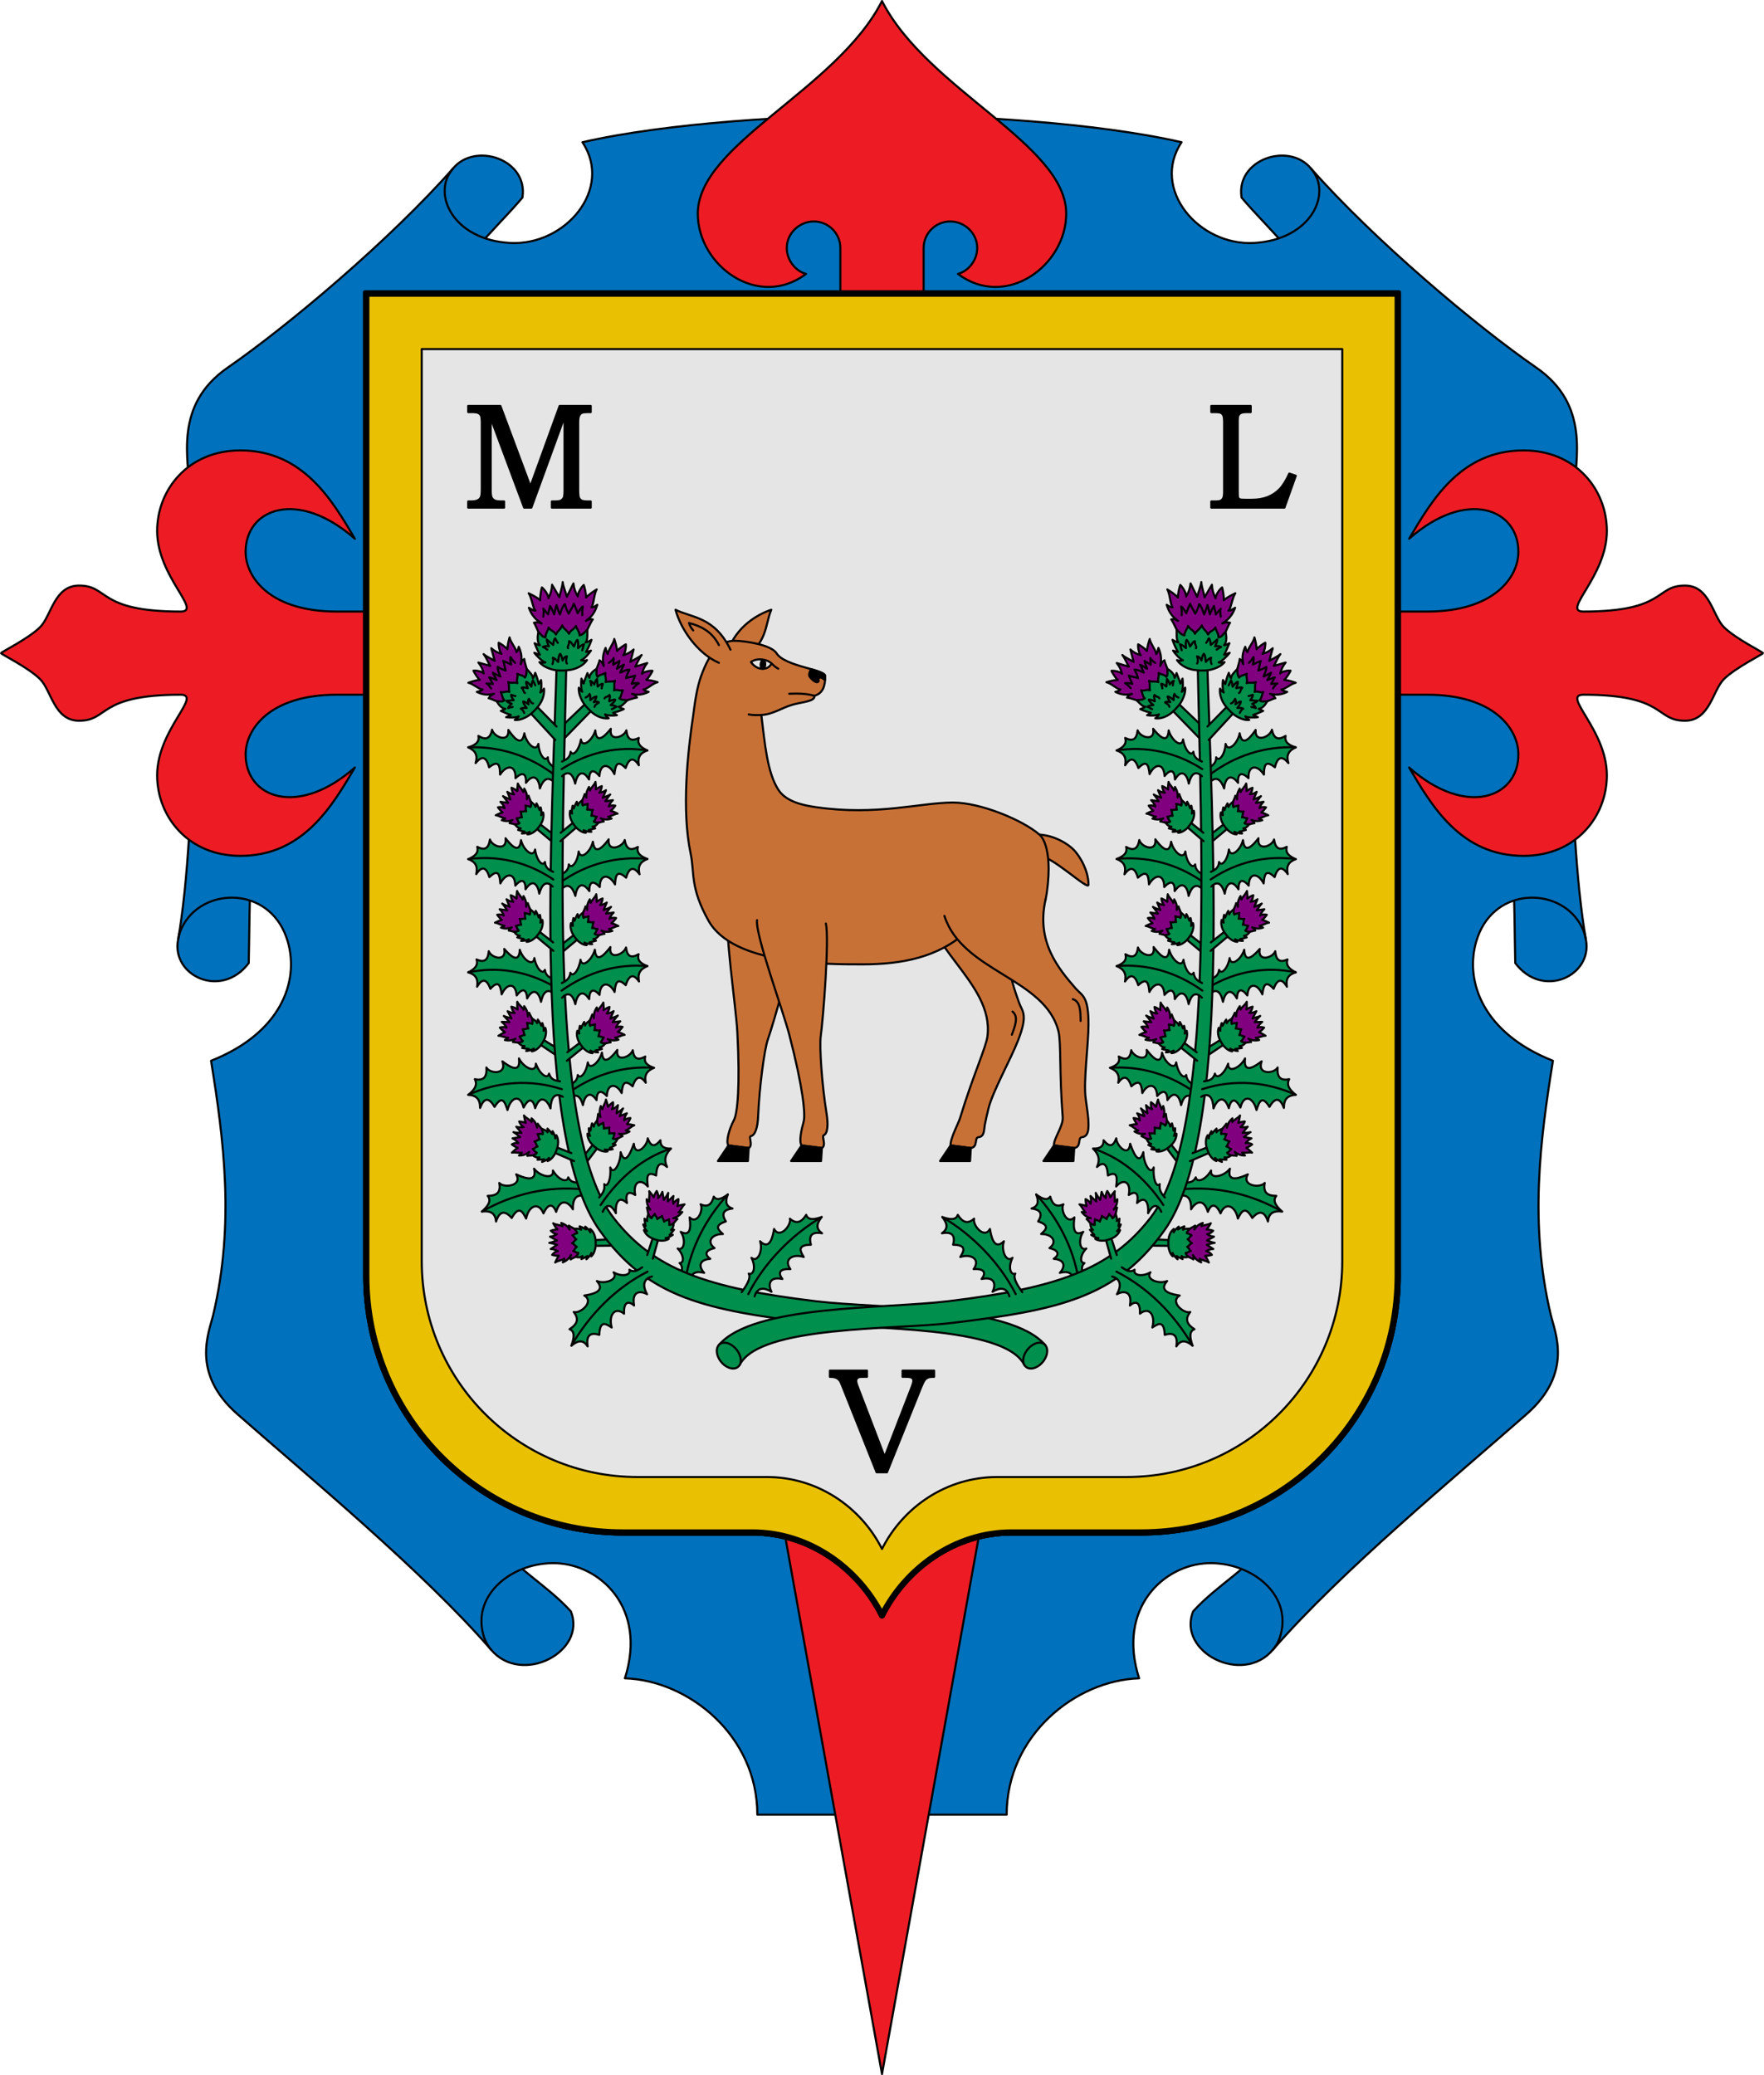 <?xml version="1.0" encoding="utf-8"?><!DOCTYPE svg PUBLIC "-//W3C//DTD SVG 1.1//EN" "http://www.w3.org/Graphics/SVG/1.1/DTD/svg11.dtd"><svg viewBox="0 0 850 1000" xmlns="http://www.w3.org/2000/svg"><g stroke="#000" stroke-linecap="round" stroke-linejoin="round"><path d="m610.99 742.431 19.402 20.473c-.786 2.854-6.576 19.714-17.058 32.127-14.67 17.372-46.243 1.006-38.401-18.53 11.711-12.929 27.539-20.971 36.057-34.07z" fill="#0071bc"/><path d="m728.684 417.021 26.341 12.719c2.302 3.16 6.448 9.403 9.14 22.985 3.47 17.506-20.866 28.942-34.022 11.372-.336-12.158-.166-33.64-1.46-47.076z" fill="#0071bc"/><path d="m622.045 121.59 17.515-14.433c.984-9.059-2.763-19.786-7.868-25.984-10.653-12.936-36.353-4.35-33.425 14.046 7.136 8.46 15.55 16.517 23.779 26.372z" fill="#0071bc"/><path d="m239.01 742.431-19.402 20.473c.786 2.854 6.576 19.714 17.058 32.127 14.67 17.372 46.243 1.006 38.401-18.53-11.711-12.929-27.539-20.971-36.057-34.07z" fill="#0071bc"/><path d="m121.316 417.021-26.341 12.719c-2.302 3.16-6.448 9.403-9.14 22.985-3.47 17.506 20.866 28.942 34.022 11.372.336-12.158.166-33.64 1.46-47.076z" fill="#0071bc"/><path d="m227.954 121.59-17.515-14.433c-.984-9.059 2.763-19.786 7.868-25.984 10.653-12.936 36.353-4.35 33.425 14.046-7.136 8.46-15.55 16.517-23.779 26.372z" fill="#0071bc"/><path d="m485.061 874.5c0-38.194 33.238-64.776 63.822-65.718-10.841-34.127 12.103-54.689 33.034-55.475 20.811-.781 40.599 14.844 35.196 34.459-.786 2.854-2.11 5.297-3.779 7.266 32.695-37.775 88.409-83.768 122.311-113.597 22.563-19.853 13.62-39.309 11.588-47.901-10.367-43.845-5.108-83.962 1.056-122.36-33.185-13.094-42.694-37.759-36.944-57.486 7.407-25.409 37.008-26.549 48.677-10.531 2.302 3.16 3.65 6.488 4.144 9.568-9.56-54.584-8.257-166.636-5.809-214.102.912-17.68 7.923-43.465-18.093-61.477-29.637-20.518-78.284-61.647-108.573-95.973 10.496 11.898.258 34.339-27.391 35.902-26.711 1.51-49.921-26.014-34.96-48.535-40.844-9.364-102.76-13.04-144.341-13.04s-103.497 3.675-144.341 13.04c14.962 22.521-8.249 50.045-34.96 48.535-27.648-1.563-37.886-24.005-27.391-35.902-30.288 34.326-78.936 75.454-108.573 95.973-26.017 18.012-19.005 43.797-18.093 61.477 2.448 47.467 3.752 159.518-5.809 214.102.494-3.08 1.843-6.408 4.144-9.568 11.669-16.018 41.27-14.878 48.677 10.531 5.751 19.727-3.759 44.392-36.944 57.486 6.164 38.398 11.422 78.514 1.056 122.36-2.032 8.593-10.975 28.049 11.588 47.901 33.901 29.829 89.616 75.821 122.311 113.597-1.669-1.969-2.993-4.412-3.779-7.266-5.403-19.614 14.386-35.24 35.196-34.459 20.931.786 43.876 21.348 33.034 55.475 30.584.942 63.822 27.525 63.822 65.718z" fill="#0071bc"/><path d="m404.94 587.425c0 37.575-21.816 50.1-45.136 50.1l65.196 361.975 65.196-361.975c-23.32 0-45.136-12.525-45.136-50.1l-0-252.636 242.704 0c31.846 0 43.882 16.283 43.882 28.808 0 20.792-25.075 30.561-52.658 6.263 10.782 18.287 24.825 42.585 55.166 42.585 25.075 0 40.121-18.788 40.121-38.828 0-22.044-22.066-38.828-11.284-38.828 40.121 0 34.353 12.525 48.897 12.525 12.036 0 13.29-14.529 18.806-20.04s18.806-12.024 18.806-12.525-13.29-7.014-18.806-12.525c-5.517-5.511-6.77-20.04-18.806-20.04-14.544 0-8.776 12.525-48.897 12.525-10.782 0 11.284-16.784 11.284-38.828 0-20.04-15.045-38.828-40.121-38.828-30.341 0-44.383 24.299-55.166 42.585 27.583-24.299 52.658-14.529 52.658 6.263 0 12.525-12.036 28.808-43.882 28.808l-242.704-0.0 0-175.221c0-7.014 5.767-12.776 12.789-12.776s13.039 5.761 13.039 12.776c0 5.761-4.012 11.022-9.278 12.525 23.069 17.285 52.157-4.008 52.157-29.058 0-33.567-66.951-59.62-88.767-102.455-21.816 42.836-88.767 68.888-88.767 102.455 0 25.05 29.087 46.343 52.157 29.058-5.266-1.503-9.278-6.764-9.278-12.525 0-7.014 6.018-12.776 13.039-12.776s12.788 5.761 12.788 12.776l0 175.221-242.704 0c-31.846 0-43.882-16.283-43.882-28.808 0-20.792 25.075-30.561 52.658-6.263-10.782-18.287-24.825-42.585-55.166-42.585-25.075 0-40.121 18.788-40.121 38.828 0 22.044 22.066 38.828 11.284 38.828-40.121 0-34.353-12.525-48.897-12.525-12.036 0-13.29 14.529-18.806 20.04-5.517 5.511-18.807 12.024-18.807 12.525s13.29 7.014 18.807 12.525c5.516 5.511 6.77 20.04 18.806 20.04 14.544 0 8.776-12.525 48.897-12.525 10.782 0-11.284 16.784-11.284 38.828 0 20.04 15.045 38.828 40.121 38.828 30.341 0 44.383-24.299 55.166-42.585-27.583 24.299-52.658 14.529-52.658-6.263 0-12.525 12.036-28.808 43.882-28.808l242.704-0z" fill="#ed1c24"/></g><g stroke="#000" stroke-linecap="round" stroke-linejoin="round"><path d="m175.5 140.5v474.25c0 68.898 55.852 124.75 124.75 124.75h62.375c27.289 0 50.92 17.163 62.375 40 11.455-22.837 35.086-40 62.375-40h62.375c68.898 0 124.75-55.852 124.75-124.75v-474.25z" fill="#e5e5e5"/><path d="m175.5 140.5v474.25c0 68.898 55.852 124.75 124.75 124.75h62.375c27.289 0 50.92 17.163 62.375 40 11.455-22.837 35.086-40 62.375-40h62.375c68.898 0 124.75-55.852 124.75-124.75v-474.25zm27.722 27.722v439.564c0 57.367 46.466 103.992 103.985 103.992h62.348c24.257 0 45.263 14.367 55.445 34.668 10.182-20.301 31.188-34.668 55.445-34.668h62.348c57.519 0 103.985-46.625 103.985-103.992v-439.564z" fill="#eac102" fill-rule="evenodd"/></g><g stroke="#000" stroke-linecap="round" stroke-linejoin="round"><g><path d="m350.871 313.3c4.076-11.225 13.823-17.15 20.776-19.466-3.111 7.242-1.596 16.454-14.414 23.889" fill="#c87137" fill-rule="evenodd"/><path d="m383.24 448.223c.282 7.48-10.501 44.991-13.218 52.612-1.705 4.782-4.133 23.009-4.724 37.293-.211 5.091-1.357 8.879-3.483 9.379-1.351.318 1.264 4.385-1.046 5.719l-9.763-1.255c-1.383-1.824.372-7.887 2.642-12.198 1.762-3.348 2.993-16.517 1.657-42.243-.66-12.704-6.543-50.981-4.223-57.513" fill="#c87137" fill-rule="evenodd"/><path d="m444.809 427.623c-1.782 28.313 34.384 45.424 30.994 71.841-.673 5.242-7.016 19.017-13.149 39.196-.863 2.838-4.812 9.947-4.606 13.311l9.762 1.255c3.597-.527 1.509-4.998 3.727-5.216 2.892-.284 2.566-3.634 2.994-5.891.43-2.27.975-4.661 1.739-7.809 2.005-8.265 10.648-23.565 14.285-32.895 4.982-12.779 2.053-13.845.473-18.259-4.243-11.85-9.668-27.874 2.066-45.175" fill="#c87137" fill-rule="evenodd"/><path d="m487.876 487.488c3.062 2.375 1.236 6.983-.305 11.143" fill="none"/><path d="m491.98 403.238c12.037-3.731 21.924 2.88 25.14 6.025 3.409 3.333 7.38 10.506 7.38 17.075 0 3.185-18.034-14.551-24.562-14.096" fill="#c87137" fill-rule="evenodd"/><path d="m375.136 380.699c3.828 5.806 12.236 7.423 17.949 8.257 29.457 4.304 50.265-2.204 66.163-2.204 13.211 0 33.495 8.429 41.554 15.386 3.296 2.845 4.498 10.085 4.498 16.502 0 4.097-.501 10.293-1.474 14.828l-9.548 14.745-28.497.749c-13.815 12.526-31.542 15.752-50.048 15.752-19.053 0-62.516.06-74.325-21.012-8.987-16.036-6.655-23.082-8.627-32.418-4.462-21.119-1.336-49.433 1.278-66.769.861-6.878 1.88-13.425 3.724-18.583 4.535-12.691 9.689-17.139 16.174-17.139 4.761 0 17.594 1.87 20.186 5.97 4.122 6.519 23.497 7.742 23.497 11.074 0 4.536-1.008 8.304-5.237 9.47.549 2.719-5.876 2.958-10.52 4.292-5.448 1.565-9.373 4.678-15.032 4.952 1.656 13.251 2.771 27.783 8.285 36.147z" fill="#c87137" fill-rule="evenodd"/><path d="m455.077 441.357c8.623 27.026 48.534 29.831 54.97 55.676 1.277 5.129.374 20.241 2.03 41.265.351 4.451-4.421 10.308-4.214 13.673l9.762 1.255c3.597-.527 1.509-4.998 3.727-5.216 2.892-.284 3.147-3.392 3.147-5.88 0-3.885-.614-7.242-1.362-12.801-1.134-8.429 1.362-25.823 1.362-35.837 0-13.716-3.116-13.645-6.191-17.184-8.257-9.499-19.132-22.458-14.483-42.84" fill="#c87137" fill-rule="evenodd"/><path d="m516.945 481.49c3.716 1.101 3.688 6.057 3.763 10.493" fill="none"/><path d="m397.941 445.053c1.769 7.273-1.311 46.181-2.452 54.192-.716 5.026.542 23.371 2.814 37.485.81 5.03.566 9.513-1.342 10.316-1.208.508 1.373 4.846-.936 6.181l-9.763-1.255c-1.383-1.824-.093-7.645.956-11.345 1.032-3.639-.365-16.742-6.809-41.684-3.182-12.317-16.586-48.65-15.616-55.513" fill="#c87137" fill-rule="evenodd"/><path d="m351.007 551.971-5.066 7.529h14.443l.386-6.274z" fill-rule="evenodd"/><path d="m507.863 551.971-5.066 7.529h14.443l.386-6.274z" fill-rule="evenodd"/><path d="m386.262 551.971-5.066 7.529h14.443l.386-6.274z" fill-rule="evenodd"/><path d="m458.049 551.971-5.066 7.529h14.443l.386-6.274z" fill-rule="evenodd"/><path d="m375.016 322.263c-1.484-.782-2.507-1.863-3.278-2.57" fill="none"/><path d="m371.737 319.694c-.852 2.08-3.051 2.768-5.009 2.571-1.986-.2-4.067-1.896-4.87-3.248 2.962-2.146 7.761-1.365 9.879.677z" fill="#e5e5e5" fill-rule="evenodd"/><path d="m367.557 322.279c-1.602 0-1.176-4.092.03-4.095 1.737 0 1.348 4.098-.03 4.095z" fill-rule="evenodd"/><path d="m390.752 322.45s-1.265 2.411-.728 3.41c.63 1.174 3.197 3.598 4.187 2.697.772-.703-.33-1.036.397-1.784.934-.961 2.876.985 2.876.985.132-.617.157-1.241.157-1.921 0-1.514-4.855-2.737-6.889-3.387z"/><path d="m392.403 335.308c-3.797-1.138-7.953-1.146-12.095-.992" fill="none"/><path d="m346.395 319.412c-10.453-4.561-18.434-16.372-20.895-25.578 7.637 3.867 18.755 3.231 26.492 19.253" fill="#c87137" fill-rule="evenodd"/><path d="m346.421 310.89c-3.262-6.399-8.307-9.075-14.431-10.682.432 1.396 1.153 2.615 2.033 3.579" fill="none"/><path d="m366.851 344.552c-2.218.074-4.142.123-6.098-.26" fill="none"/></g><path d="m225.611 195.611h15.496l14.477 38.814 14.09-38.814h14.969v2.986h-1.265q-2.284 0-3.092.386-.773.386-1.23 1.37-.457.948-.457 3.161v32.315q0 3.056.351 3.969.387.913 1.23 1.405.878.457 3.197.457h1.265v2.95h-18.728v-2.95h1.335q1.792 0 2.6-.281.843-.281 1.37-.913.562-.667.632-1.37.176-1.44.176-2.248v-36.074l-15.988 43.837h-3.479l-16.128-43.204v34.739q0 2.634.457 3.583.457.913 1.405 1.44.984.492 3.479.492h1.124v2.95h-17.288v-2.95h.984q2.495 0 3.549-.527 1.089-.527 1.546-1.475.457-.984.457-3.829v-31.999q0-2.67-.387-3.513-.387-.878-1.3-1.3-.878-.421-3.162-.421h-1.687z"/><path d="m583.674 195.611h18.988v2.986h-1.755q-2.036 0-2.878.386t-1.228 1.124q-.386.738-.386 2.634v34.177q0 2.353.175 2.81.211.632.913.913.491.211 2.843.211h2.632q4.528 0 7.862-1.3 3.334-1.335 5.756-3.829 2.422-2.529 4.668-7.517l3.124 1.054-5.475 15.35h-35.239v-2.95h1.544q2.246 0 3.018-.386.772-.386 1.193-1.264.421-.913.421-3.091v-33.334q0-2.529-.386-3.372-.386-.878-1.123-1.229-.737-.386-3.124-.386h-1.544z"/><path d="m399.884 660.5h17.88v2.986h-1.37q-1.897 0-2.389.141-.703.211-1.089.703-.351.457-.351 1.054 0 .948.703 2.74l12.997 33.931 13.138-33.931q.703-1.791.703-2.705 0-1.019-.703-1.475-.703-.457-2.88-.457h-1.616v-2.986h15.21v2.986q-1.967-.035-2.916.351-.913.386-1.51 1.089-.738.948-1.651 3.196l-16.65 41.378h-4.988l-16.475-41.378q-.808-2.037-1.124-2.529-.492-.738-1.124-1.194-.597-.457-1.44-.667-.843-.246-2.353-.246z"/><g><path d="m270.797 349.905 11.951-11.408 2.572 3.598-13.921 14.289" fill="#008f4c"/><path d="m266.896 402.365-7.962-6.25-1.318 2.454 9.406 7.873" fill="#008f4c"/><path d="m256.503 387.953c-.346-.358-.41-.982-.673-1.607-.506-1.202-1.076-2.537-1.098-2.896-.871.887-.643.99-.851 1.722-.125-.628.538-2.26-1.254-5.144-.108 1.169-.169 1.232-.493 1.695-.045-.897-2.196-2.766-2.604-4.135-.255 1.824-.243 2.137-.218 3.645-.581-.607-2.466-1.52-2.83-1.607.019.785.517 2.582 1.257 3.201-1.239-.169-2.23-.512-3.275-1.24l1.503 3.647c-.869-.433-2.614-.901-3.571-1.566.861.804 1.77 2.48 2.4 3.259l-3.662-.527c.942.877 1.526 1.807 2.027 3.044-.758-.592-2.494-.6-3.196-.398.18.353 1.524 2.049 2.227 2.479-1.345.4-1.755.568-3.302 1.349 1.331.037 3.727 1.646 4.536 1.438-.32.466-.655.503-1.662.946 3.067 1.042 4.624-.062 5.217-.111-.591.423-.898.388-1.44 1.541.307-.075 1.479.325 2.566.585.659.158 1.247.067 1.705.351z" fill="#800080" fill-rule="evenodd"/><path d="m260.748 396.928c.607-1.016 1.539-3.267.972-5.405-.26.827-.662 1.024-.96 1.306.301-.884.041-2.821-.235-3.748-.189.505-.289.907-.536 1.282-.197-.526-.685-1.881-1.468-3.204-.115.462-.173 1.206-.49 1.713-.151-.943-1.113-1.574-2.2-2.527-.005.767.285 1.832-.213 2.642-.523-.595-1.764-.471-2.438-.819.436 1.187-.125 1.764.382 2.812-1.139-.201-1.613.36-2.78.048.608 1.121.243 1.771.744 2.895-1.074-.229-1.427.516-2.603.399.5.601.74 1.922 1.416 2.296-.578.745-1.551.431-2.23.653.861 1.222 1.931 1.991 2.81 1.881-.36.472-.881.565-1.258.814 1.395.438 2.612.738 3.135.794-.263.362-.928.54-1.323.878.901.024 3.03-.214 3.729-.776-.166.389-.383.735-1.044 1.239 2.058-.017 4.171-1.967 4.539-2.384.904-1.024 1.514-1.889 2.052-2.79z" fill="#008f4c" fill-opacity=".996" fill-rule="evenodd"/><path d="m269.938 455.722 7.962-6.25 1.318 2.454-9.406 7.873" fill="#008f4c"/><path d="m280.331 441.309c.346-.358.41-.982.673-1.607.506-1.202 1.076-2.537 1.098-2.896.871.887.643.99.851 1.722.124-.628-.538-2.26 1.254-5.144.108 1.169.169 1.232.493 1.695.045-.897 2.196-2.766 2.604-4.135.255 1.824.243 2.137.218 3.645.581-.607 2.466-1.52 2.83-1.607-.019.785-.517 2.582-1.257 3.201 1.239-.169 2.23-.512 3.275-1.24l-1.503 3.647c.869-.433 2.614-.901 3.571-1.566-.861.804-1.77 2.48-2.4 3.259l3.662-.527c-.942.877-1.526 1.807-2.027 3.044.758-.592 2.494-.6 3.196-.398-.18.353-1.524 2.049-2.227 2.479 1.345.4 1.755.568 3.302 1.349-1.331.037-3.727 1.646-4.536 1.438.32.466.655.503 1.662.946-3.067 1.042-4.624-.062-5.217-.111.591.423.898.388 1.44 1.541-.307-.075-1.479.325-2.566.585-.659.158-1.247.067-1.705.351z" fill="#800080" fill-rule="evenodd"/><path d="m276.086 450.284c-.607-1.016-1.539-3.267-.972-5.405.26.827.662 1.024.96 1.306-.301-.884-.041-2.821.235-3.748.189.505.289.907.536 1.282.197-.526.685-1.881 1.468-3.204.115.462.173 1.206.49 1.713.151-.943 1.113-1.574 2.2-2.527.005.767-.285 1.832.213 2.642.523-.595 1.764-.471 2.438-.819-.436 1.187.125 1.764-.382 2.812 1.139-.201 1.613.36 2.78.048-.608 1.121-.243 1.771-.744 2.895 1.073-.229 1.427.516 2.603.399-.5.601-.74 1.922-1.416 2.296.578.745 1.551.431 2.23.653-.861 1.222-1.931 1.991-2.81 1.881.36.472.881.565 1.258.814-1.395.438-2.612.738-3.135.794.263.362.928.54 1.323.878-.901.024-3.03-.214-3.729-.776.166.389.383.735 1.044 1.239-2.058-.017-4.171-1.967-4.539-2.384-.904-1.024-1.514-1.889-2.052-2.79z" fill="#008f4c" fill-opacity=".996" fill-rule="evenodd"/><path d="m268.976 505.531-8.537-5.351-1.068 2.584 10.135 6.808" fill="#008f4c"/><path d="m257.213 492.326c-.379-.319-.505-.932-.829-1.526-.622-1.141-1.321-2.406-1.378-2.761-.778.977-.541 1.055-.676 1.806-.186-.611.312-2.306-1.756-4.98.009 1.175-.047 1.244-.322 1.739-.133-.888-2.457-2.512-3-3.83-.073 1.842-.03 2.152.144 3.649-.638-.54-2.603-1.243-2.974-1.291.096.779.77 2.512 1.567 3.047-1.249-.034-2.268-.267-3.38-.877l1.856 3.464c-.907-.336-2.689-.612-3.706-1.17.936.706 2.006 2.274 2.709 2.98l-3.694-.126c1.023.77 1.696 1.632 2.317 2.807-.813-.506-2.54-.326-3.218-.048.214.331 1.718 1.872 2.46 2.224-1.298.544-1.69.756-3.151 1.7 1.328-.108 3.87 1.232 4.654.938-.272.498-.602.572-1.56 1.122 3.153.703 4.593-.565 5.178-.677-.546.485-.855.483-1.279 1.69.298-.108 1.504.163 2.61.303.671.085 1.247-.069 1.731.164z" fill="#800080" fill-rule="evenodd"/><path d="m262.324 500.791c.503-1.076 1.207-3.417.432-5.482-.177.851-.557 1.091-.826 1.404.212-.911-.238-2.81-.604-3.702-.138.523-.198.933-.407 1.334-.248-.502-.867-1.796-1.778-3.027-.068.472-.052 1.218-.318 1.757-.243-.921-1.263-1.444-2.439-2.274.071.763.465 1.792.05 2.651-.579-.535-1.801-.277-2.506-.549.551 1.133.05 1.768.658 2.755-1.153-.076-1.569.534-2.76.35.715 1.049.417 1.735 1.026 2.799-1.091-.112-1.368.668-2.55.68.556.544.926 1.831 1.636 2.13-.501.804-1.5.597-2.153.892.977 1.122 2.117 1.77 2.981 1.565-.311.509-.82.658-1.171.947 1.431.284 2.671.45 3.197.449-.226.389-.869.638-1.229 1.017.899-.074 2.993-.542 3.632-1.177-.127.405-.308.773-.915 1.346 2.045-.241 3.954-2.41 4.278-2.865.798-1.117 1.319-2.043 1.765-2.998z" fill="#008f4c" fill-opacity=".996" fill-rule="evenodd"/><path d="m280.388 558.138 6.414-7.968 1.812 2.08-7.473 9.892" fill="#008f4c"/><path d="m287.417 541.642c.26-.43.189-1.054.311-1.725.234-1.291.503-2.726.447-3.081 1.039.659.839.813 1.199 1.477-.014-.641-1.01-2.074.116-5.308.357 1.114.43 1.16.844 1.535-.149-.885 1.545-3.213 1.649-4.644.641 1.717.696 2.025.995 3.5.436-.729 2.076-2.063 2.412-2.234.15.769.051 2.638-.537 3.415 1.171-.458 2.062-1.025 2.924-1.981l-.681 3.908c.754-.627 2.353-1.495 3.142-2.369-.666.987-1.192 2.834-1.638 3.741l3.454-1.378c-.729 1.077-1.098 2.121-1.321 3.444.612-.755 2.301-1.174 3.029-1.142-.1.386-1.044 2.356-1.637 2.941 1.396.072 1.832.139 3.507.534-1.289.35-3.278 2.483-4.11 2.472.412.378.746.336 1.823.529-2.764 1.74-4.519 1.031-5.107 1.123.666.273.959.166 1.734 1.162-.316-0-1.371.666-2.375 1.176-.608.309-1.2.36-1.586.744z" fill="#800080" fill-rule="evenodd"/><path d="m285.21 551.389c-.81-.846-2.201-2.82-2.108-5.037.431.745.865.842 1.216 1.046-.483-.79-.646-2.738-.577-3.707.292.448.477.815.798 1.123.079-.559.263-1.994.742-3.468.211.423.427 1.134.845 1.553-.056-.954.746-1.796 1.601-2.982.169.746.116 1.853.775 2.524.382-.704 1.617-.875 2.2-1.373-.17 1.259.501 1.689.232 2.83 1.067-.465 1.649-.029 2.718-.61-.351 1.236.144 1.782-.103 2.996.997-.477 1.501.166 2.622-.226-.358.704-.308 2.047-.886 2.572.723.589 1.603.054 2.313.11-.576 1.394-1.453 2.396-2.334 2.496.452.375.979.343 1.401.496-1.266.756-2.386 1.336-2.884 1.514.334.291 1.02.307 1.478.543-.873.236-2.998.507-3.8.124.245.339.531.626 1.283.961-2.009.469-4.486-.932-4.934-1.251-1.101-.784-1.881-1.483-2.599-2.234z" fill="#008f4c" fill-opacity=".996" fill-rule="evenodd"/><path d="m294.952 597.193-9.938.432.459 2.775 12.037-.131" fill="#008f4c"/><path d="m278.207 592.911c-.484-.049-.91-.489-1.491-.799-1.117-.596-2.364-1.253-2.597-1.517-.14 1.265.099 1.193.379 1.899-.475-.404-.945-2.108-4.074-3.155.621.978.612 1.067.64 1.64-.576-.666-3.369-.688-4.512-1.479.902 1.583 1.101 1.817 2.029 2.969-.816-.085-2.827.456-3.162.63.488.596 1.958 1.658 2.904 1.648-1.062.69-2.037 1.081-3.285 1.209l3.364 1.83c-.934.24-2.569 1.033-3.712 1.152 1.152.053 2.867.749 3.825.935l-3.155 2.017c1.259.056 2.272.389 3.406 1.016-.944.044-2.295 1.187-2.716 1.81.353.154 2.416.578 3.221.446-.801 1.201-1.018 1.603-1.746 3.233 1.054-.854 3.881-1.194 4.382-1.891.033.573-.204.824-.717 1.834 3.005-1.224 3.546-3.112 3.975-3.542-.203.719-.462.895-.186 2.148.193-.262 1.342-.728 2.341-1.247.606-.314 1.007-.774 1.533-.858z" fill="#800080" fill-rule="evenodd"/><path d="m286.909 597.053c-.142-1.189-.778-3.551-2.507-4.832.297.814.105 1.232.044 1.648-.299-.884-1.669-2.213-2.442-2.749.158.516.323.894.358 1.349-.47-.277-1.665-1.004-3.07-1.509.19.434.594 1.049.653 1.652-.685-.63-1.812-.482-3.229-.5.459.597 1.326 1.231 1.429 2.188-.764-.115-1.65.803-2.383.981 1.054.631.967 1.45 1.992 1.926-1.004.599-1.032 1.348-2.125 1.879 1.147.466 1.256 1.211 2.322 1.75-.97.533-.794 1.345-1.777 2.034.75.135 1.733.999 2.482.841.002.96-.942 1.361-1.334 1.984 1.404.377 2.697.264 3.312-.404.006.604-.342 1.021-.484 1.464 1.346-.585 2.469-1.159 2.908-1.462.015.455-.393 1.033-.495 1.557.713-.579 2.219-2.174 2.421-3.072.106.411.146.823-.062 1.651 1.584-1.377 2.045-4.288 2.079-4.854.083-1.393.034-2.467-.093-3.522z" fill="#008f4c" fill-opacity=".996" fill-rule="evenodd"/><path d="m267.06 377.114c-3.155-3.582-5.484-1.152-6.917 2.839-.274-3.744-2.441-8.233-6.731-2.711.273-3.06-.69-6.375-5.023-2.235.268-6.409-4.262-6.672-7.416-1.712-.089-3.642-.281-7.561-5.3-3.539-1.732-7.223-5.05-3.799-6.496-2.022 1.125-3.702.022-5.974-3.557-7.589 2.853-.867 5.625-2.264 4.895-5.522 3.675 2.255 5.671 1.276 6.603-2.974.769 3.42 8.312 6.689 7.852.111 1.69 2.438 6.402 9.237 7.687 1.605.836 4.735 5.636 9.519 6.765 5.115.343 5.108 3.091 8.871 4.558 6.469.004 3.258 2.385 4.285 3.8 5.139" fill="#008f4c"/><path d="m267.62 373.746c-12.787-9.862-27.477-14.2-42.002-13.6" fill="none"/><path d="m270.577 428.514c3.244-3.396 5.433-.837 6.678 3.228.421-3.722 2.731-8.079 6.721-2.322-.143-3.07.937-6.324 5.024-1.944-.003-6.412 4.457-6.417 7.353-1.286.235-3.631.583-7.531 5.349-3.23 1.994-7.111 5.114-3.504 6.463-1.647-.955-3.759.221-5.965 3.802-7.372-2.767-1.028-5.433-2.581-4.583-5.791-3.701 2.041-5.622.951-6.364-3.346-.894 3.369-8.435 6.203-7.716-.337-1.759 2.337-6.662 8.855-7.615 1.163-1.013 4.679-5.921 9.18-6.852 4.72-.544 5.079-3.396 8.678-4.739 6.197-.136 3.252-2.516 4.141-3.941 4.913" fill="#008f4c"/><path d="m270.164 425.12c12.959-9.115 27.563-12.607 41.804-11.179" fill="none"/><path d="m266.927 478.896c-3.415-3.047-5.339-.287-6.227 3.876-.701-3.654-3.286-7.75-6.705-1.632-.102-3.064-1.406-6.186-5.029-1.427-.501-6.369-4.83-5.926-7.237-.54-.513-3.582-1.158-7.421-5.445-2.672-2.494-6.862-5.239-2.967-6.401-.988.631-3.829-.683-5.902-4.269-6.941 2.604-1.299 5.07-3.108 3.993-6.211 3.752 1.656 5.53.38 5.913-3.961 1.133 3.257 8.674 5.315 7.462-1.108 1.891 2.145 7.162 8.127 7.482.392 1.351 4.545 6.468 8.523 7.02 4.0.927 4.989 3.978 8.278 5.086 5.679.388 3.216 2.767 3.86 4.211 4.484" fill="#008f4c"/><path d="m267.061 475.483c-13.293-7.753-27.74-9.757-41.449-6.911" fill="none"/><path d="m274.549 529.616c3.268-3.341 5.284-.941 6.328 2.93.552-3.583 2.956-7.823 6.587-2.398-.018-2.943 1.153-6.093 4.932-1.993.248-6.154 4.559-6.271 7.157-1.419.369-3.491.859-7.243 5.296-3.235 2.205-6.875 5.08-3.492 6.31-1.744-.775-3.584.447-5.73 3.963-7.171-2.634-.917-5.149-2.341-4.203-5.443-3.657 2.052-5.47 1.054-6.02-3.051-.997 3.256-8.395 6.166-7.444-.129-1.791 2.288-6.786 8.667-7.405 1.308-1.163 4.516-6.082 8.96-6.807 4.702-.725 4.888-3.622 8.415-4.823 6.067-.259 3.124-2.594 4.037-4.001 4.815" fill="#008f4c"/><path d="m274.283 526.368c12.882-9.075 27.132-12.794 40.839-11.783" fill="none"/><path d="m282.027 576.502c-4.739-1.478-6.14 1.942-5.969 6.266-1.831-3.181-5.925-5.999-8.072 1.231-.984-2.868-3.349-5.294-6.111.73-2.373-5.843-7.16-3.626-8.366 2.49-1.598-3.19-3.417-6.57-6.936-.28-4.774-5.484-6.786-.645-7.544 1.717-.369-3.899-2.448-5.323-6.811-4.823 2.587-2.314 4.872-5.056 2.771-7.557 4.728.017 6.384-1.933 5.588-6.216 2.208 2.624 11.349 1.451 8.154-4.148 2.753 1.254 10.43 4.749 8.601-2.732 2.821 3.758 9.755 5.414 9.1.888 2.466 4.355 6.86 6.214 7.381 3.286 1.351 2.894 4.234 2.519 6.049 2.513" fill="#008f4c"/><path d="m281.213 573.204c-17.282-1.851-34.245 2.239-48.995 10.629" fill="none"/><path d="m332.832 617.424c-.055-4.372 3.041-4.965 6.489-4.033-2.127-2.162-3.418-6.219 2.931-6.767-2.078-1.372-3.467-3.86 2.056-5.16-4.144-3.115-1.207-6.858 4.017-6.794-2.191-1.962-4.481-4.15 1.44-6.057-3.279-5.129 1.108-5.994 3.196-6.222-3.058-1.027-3.708-3.085-2.256-6.773-2.488 1.821-5.249 3.303-6.763 1.03-1.122 4.097-3.092 5.178-6.357 3.712 1.587 2.388-1.554 10.092-5.305 6.309.35 2.612 1.328 9.894-4.269 6.954 2.354 3.125 2.026 9.43-1.469 8.042 2.922 2.926 3.367 7.068.879 6.988 2.011 1.695 1.016 4.124.575 5.695" fill="#008f4c"/><path d="m330.367 616.12c2.656-15.303 10.028-29.251 20.34-40.504" fill="none"/><path d="m268.455 312.664c-2.565 91.835-12.02 234.751 20.578 280.393 23.153 32.418 51.084 38.305 102.599 44.505 27.003 3.25 92.085 1.153 101.846 20.02l10.168-9.398c-16.631-19.496-79.57-17.382-110.41-21.109-52.509-6.346-78.287-15.214-97.658-40.288-31.276-40.482-24.4-177.698-22.568-273.513z" fill="#008f4c" fill-rule="evenodd"/><path d="m503.646 648.185c1.744 1.99 1.071 5.785-1.564 8.617-2.635 2.832-6.221 3.551-8.011 1.607-.247-.268-.426-.5-.594-.826-1.056-2.053-.147-5.38 2.124-7.821 2.635-2.832 6.255-3.619 8.044-1.576z" fill="#008f4c" fill-rule="evenodd"/><path d="m281.634 306.277c.083-.923.846-1.736 1.382-2.843 1.031-2.129 2.167-4.507 2.624-4.951-2.195-.267-2.07.188-3.293.722.7-.906 3.654-1.801 5.462-7.766-1.695 1.184-1.849 1.166-2.843 1.22 1.153-1.097 1.184-6.424 2.552-8.603-2.744 1.72-3.15 2.098-5.145 3.868.145-1.557-.801-5.392-1.103-6.031-1.033.93-2.872 3.733-2.85 5.537-1.2-2.026-1.881-3.884-2.108-6.266l-3.164 6.414c-.42-1.782-1.801-4.899-2.01-7.078-.088 2.197-1.29 5.467-1.61 7.293l-3.511-6.018c-.093 2.401-.669 4.333-1.752 6.495-.08-1.801-2.068-4.377-3.149-5.181-.266.672-.995 4.607-.764 6.141-2.087-1.528-2.785-1.941-5.615-3.331 1.485 2.01 2.084 7.401 3.295 8.358-.994.063-1.431-.39-3.186-1.369 2.134 5.731 5.412 6.763 6.16 7.583-1.249-.387-1.555-.882-3.728-.356.454.368 1.268 2.56 2.171 4.466.547 1.155 1.346 1.92 1.494 2.924z" fill="#800080" fill-rule="evenodd"/><path d="m274.473 322.868c2.063-.271 6.16-1.481 8.378-4.777-1.411.566-2.138.199-2.86.083 1.533-.571 3.835-3.181 4.762-4.655-.896.302-1.551.615-2.34.681.479-.897 1.736-3.174 2.61-5.853-.752.362-1.819 1.131-2.864 1.244 1.092-1.307.83-3.454.858-6.157-1.036.874-2.132 2.528-3.793 2.723.196-1.458-1.399-3.148-1.71-4.545-1.091 2.009-2.513 1.843-3.336 3.797-1.042-1.915-2.342-1.97-3.267-4.054-.805 2.186-2.098 2.394-3.03 4.427-.929-1.851-2.337-1.516-3.536-3.389-.232 1.43-1.728 3.303-1.452 4.733-1.666.003-2.365-1.796-3.446-2.545-.65 2.677-.449 5.142.712 6.316-1.048.011-1.773-.652-2.543-.924 1.019 2.566 2.018 4.71 2.546 5.547-.79.027-1.794-.751-2.703-.945 1.006 1.36 3.779 4.233 5.339 4.62-.713.201-1.428.278-2.866-.119 2.394 3.022 7.447 3.903 8.431 3.968 2.417.16 4.28.066 6.111-.175z" fill="#008f4c" fill-opacity=".996" fill-rule="evenodd"/><path d="m261.786 297.177c.059-.796.443-2.641-.01-3.832l2.381 2.724c.018-1.097.781-2.739.842-4.054.815.931 1.545 3.116 2.035 4.03.499-1.935.625-3.221 1.143-4.474.412 1.634 1.615 4.514 1.615 4.514s1.43-4.588 2.416-4.949c.254 1.556 1.345 3.719 1.846 4.601.755-1.725 2.185-3.689 2.455-4.781.449 1.04 1.499 3.247 1.837 4.581.78-1.201 1.716-2.996 2.507-3.212-.314 1.465-.364 2.254-.24 4.108" fill="none"/><path d="m266.217 319.997c.379-.888.555-2.133.148-3.032 1.21.336 1.736 1.134 2.612 2.025.216-1.387.141-3.015.937-3.922.548.507.868 1.784 1.136 3.237.526-.879.985-1.878 2.104-2.046-.37 1.69-.583 2.68.027 3.466" fill="none"/><path d="m280.567 313.384c.616-1.78.567-2.723.879-2.884-1.256.254-1.902 1.013-2.911 1.841-.001-1.394.325-3.009-.327-3.964-.624.468-1.139 1.718-1.629 3.145-.951-.981-1.262-2.309-2.349-2.55.188 1.842-1.071 2.514-.498 3.4" fill="none"/><path d="m268.799 309.8c-.848-.962-.864-1.735-1.321-2.186-.768.982-.708 1.931-.873 3.162-1.104-.899-2.408-1.888-3.124-2.598-.134.73.382 1.943 1.046 3.267-1.433-.087-1.953-.201-2.952.323 1.958.727 1.185.938 2.184 1.276" fill="none"/><path d="m268.174 350.102-11.385-11.606-2.572 3.598 13.355 14.487" fill="#008f4c"/><path d="m254.543 325.058c-.477-.641-.457-1.642-.751-2.688-.565-2.011-1.206-4.246-1.169-4.818-1.555 1.216-1.214 1.428-1.688 2.541-.074-1.02 1.298-3.458-.974-8.408-.402 1.826-.511 1.912-1.114 2.575.106-1.429-2.934-4.849-3.313-7.105-.763 2.831-.806 3.329-1.063 5.719-.801-1.086-3.608-2.937-4.168-3.154-.125 1.246.311 4.197 1.361 5.335-1.931-.535-3.432-1.292-4.945-2.669l1.664 6.093c-1.292-.872-3.964-1.99-5.35-3.249 1.206 1.458 2.317 4.305 3.162 5.673l-5.698-1.625c1.319 1.592 2.062 3.189 2.612 5.253-1.085-1.099-3.834-1.488-4.987-1.319.217.597 2.011 3.57 3.04 4.403-2.21.343-2.893.52-5.498 1.42 2.103.345 5.582 3.409 6.904 3.255-.598.668-1.137.655-2.82 1.138 4.654 2.311 7.34.9 8.289.951-1.02.541-1.5.419-2.585 2.127.502-.052 2.28.834 3.951 1.48 1.013.392 1.962.376 2.633.923z" fill="#800080" fill-rule="evenodd"/><path d="m259.503 340.173c1.162-1.476 3.081-4.836 2.604-8.341-.576 1.252-1.251 1.478-1.779 1.859.651-1.333.621-4.453.366-5.98-.399.758-.637 1.372-1.103 1.913-.209-.875-.715-3.123-1.696-5.385-.273.706-.511 1.871-1.114 2.603-.054-1.524-1.454-2.73-2.989-4.473-.159 1.212.091 2.96-.857 4.133-.712-1.055-2.702-1.126-3.703-1.822.457 1.972-.546 2.763.051 4.531-1.766-.565-2.627.222-4.414-.525.742 1.904.036 2.854.609 4.74-1.656-.595-2.362.508-4.204.069.673 1.059.794 3.2 1.792 3.938-1.062 1.054-2.542.347-3.662.552 1.123 2.12 2.668 3.567 4.083 3.582-.663.669-1.507.703-2.154 1.016 2.125.995 3.994 1.732 4.812 1.934-.488.516-1.576.654-2.269 1.104 1.423.233 4.844.316 6.062-.422-.34.579-.752 1.08-1.898 1.734 3.264.417 6.996-2.212 7.661-2.791 1.635-1.425 2.77-2.662 3.801-3.971z" fill="#008f4c" fill-opacity=".996" fill-rule="evenodd"/><path d="m236.645 331.784c-.42-.546-1.234-1.966-2.208-2.441l3.084.235c-.619-.712-1.075-2.242-1.791-3.12 1.055.08 2.776 1.014 3.615 1.287-.793-1.55-1.451-2.451-1.84-3.579 1.202.783 3.624 1.862 3.624 1.862s-1.723-3.832-1.301-4.685c1.056.832 2.995 1.525 3.821 1.771-.509-1.578-.724-3.735-1.179-4.603.884.38 2.822 1.127 3.804 1.764-.192-1.259-.625-2.997-.245-3.634.641 1.134 1.063 1.669 2.207 2.774" fill="none"/><path d="m252.583 343.554c-.268-.806-.871-1.712-1.647-2.029.966-.549 1.759-.372 2.831-.357-.659-1.022-1.642-2.014-1.655-3.096.641-.022 1.579.591 2.585 1.349-.169-.894-.45-1.821.168-2.635.735 1.313 1.168 2.079 2.008 2.196" fill="none"/><path d="m257.945 330.269c-.629-1.525-1.202-2.097-1.095-2.397-.655.955-.632 1.848-.801 3.014-.802-.889-1.521-2.126-2.486-2.325-.129.693.26 1.816.766 3.037-1.171-.026-2.132-.677-2.965-.144 1.178 1.057.761 2.281 1.636 2.485" fill="none"/><path d="m248.374 335.414c-1.094-.079-1.548-.562-2.099-.561.074 1.112.657 1.68 1.259 2.57-1.221.123-2.622.315-3.486.314.334.55 1.36.999 2.544 1.425-.965.849-1.362 1.105-1.699 2.071 1.668-.772 1.296-.15 2.127-.565" fill="none"/><path d="m299.799 338.199c.612-.5 1.567-.479 2.565-.787 1.919-.592 4.051-1.264 4.597-1.225-1.16-1.629-1.362-1.272-2.424-1.769.974-.077 3.299 1.361 8.021-1.021-1.742-.421-1.824-.536-2.457-1.168 1.363.111 4.627-3.076 6.778-3.472-2.701-.8-3.176-.845-5.456-1.114 1.036-.84 2.802-3.782 3.009-4.369-1.189-.131-4.004.326-5.09 1.427.511-2.023 1.232-3.598 2.546-5.183l-5.814 1.744c.832-1.354 1.899-4.155 3.1-5.607-1.391 1.264-4.108 2.428-5.412 3.314l1.55-5.973c-1.518 1.383-3.042 2.162-5.012 2.738 1.049-1.138 1.42-4.019 1.259-5.227-.57.227-3.406 2.108-4.201 3.187-.327-2.316-.496-3.033-1.355-5.763-.33 2.204-3.252 5.851-3.106 7.237-.637-.627-.625-1.192-1.085-2.956-2.205 4.878-.859 7.693-.907 8.688-.517-1.069-.4-1.572-2.03-2.709.05.526-.795 2.39-1.412 4.142-.373 1.062-.358 2.057-.881 2.76z" fill="#800080" fill-rule="evenodd"/><path d="m285.378 343.397c1.408 1.218 4.614 3.23 7.958 2.73-1.195-.603-1.41-1.311-1.774-1.864 1.272.682 4.248.651 5.705.384-.724-.418-1.309-.668-1.825-1.156.835-.219 2.98-.749 5.138-1.778-.673-.286-1.785-.536-2.484-1.167 1.454-.056 2.604-1.524 4.267-3.133-1.156-.167-2.824.095-3.944-.898 1.006-.746 1.074-2.832 1.738-3.881-1.881.479-2.636-.572-4.323.054.539-1.851-.212-2.753.501-4.627-1.817.778-2.723.038-4.522.638.567-1.736-.485-2.476-.066-4.407-1.01.706-3.053.833-3.757 1.879-1.005-1.113-.331-2.664-.527-3.838-2.022 1.177-3.403 2.796-3.418 4.279-.638-.695-.671-1.579-.97-2.258-.949 2.227-1.653 4.186-1.845 5.043-.493-.512-.624-1.652-1.053-2.378-.222 1.492-.301 5.077.403 6.354-.552-.356-1.03-.788-1.655-1.989-.398 3.421 2.11 7.333 2.663 8.03 1.359 1.714 2.539 2.904 3.789 3.984z" fill="#008f4c" fill-opacity=".996" fill-rule="evenodd"/><path d="m293.382 319.439c.521-.44 1.876-1.294 2.329-2.314l-.224 3.233c.679-.648 2.139-1.127 2.976-1.877-.076 1.106-.967 2.91-1.228 3.789 1.479-.831 2.338-1.521 3.414-1.929-.747 1.26-1.777 3.799-1.777 3.799s3.656-1.806 4.47-1.363c-.794 1.107-1.455 3.139-1.69 4.005 1.506-.533 3.563-.759 4.392-1.236-.363.927-1.075 2.958-1.683 3.987 1.201-.201 2.859-.656 3.467-.256-1.082.672-1.593 1.114-2.647 2.313" fill="none"/><path d="m282.152 336.144c.769-.281 1.633-.913 1.936-1.727.524 1.012.355 1.844.341 2.967.975-.691 1.921-1.721 2.954-1.735.021.672-.564 1.655-1.287 2.709.853-.177 1.738-.471 2.514.176-1.252.77-1.983 1.224-2.095 2.105" fill="none"/><path d="m294.827 341.764c1.455-.66 2-1.26 2.287-1.148-.912-.687-1.763-.663-2.876-.84.849-.84 2.028-1.594 2.218-2.606-.661-.136-1.732.272-2.897.803.025-1.227.645-2.235.137-3.107-1.008 1.235-2.176.797-2.371 1.714" fill="none"/><path d="m289.919 331.732c.075-1.147.536-1.623.535-2.2-1.061.077-1.603.689-2.452 1.319-.117-1.28-.301-2.748-.3-3.654-.525.35-.953 1.426-1.36 2.667-.81-1.012-1.055-1.427-1.976-1.781.737 1.748.143 1.358.539 2.229" fill="none"/><path d="m270.851 374.055c3.35-3.223 5.335-.556 6.316 3.568.621-3.695 3.117-7.926 6.673-1.972.035-3.073 1.271-6.266 5-1.682.361-6.403 4.702-6.177 7.229-.904.435-3.613.995-7.49 5.389-2.95 2.344-6.997 5.176-3.235 6.383-1.312-.716-3.803.554-5.944 4.119-7.165-2.634-1.169-5.141-2.858-4.132-6.019-3.718 1.847-5.525.659-6.004-3.669-1.062 3.318-8.562 5.759-7.49-.734-1.844 2.243-6.987 8.498-7.477.769-1.252 4.62-6.284 8.861-6.936 4.359-.818 5.043-3.798 8.49-4.964 5.943-.317 3.24-2.684 4.005-4.115 4.702" fill="#008f4c"/><path d="m270.641 370.644c13.13-8.432 27.541-11.166 41.32-9.006" fill="none"/><path d="m266.281 427.213c-3.237-3.283-5.315-.659-6.441 3.439-.491-3.7-2.838-7.973-6.603-2.098.073-3.068-1.051-6.279-4.941-1.777-.136-6.399-4.485-6.258-7.197-1.044-.308-3.615-.732-7.496-5.285-3.049-2.099-7.03-5.062-3.33-6.336-1.434.849-3.782-.345-5.945-3.867-7.233 2.675-1.116 5.241-2.752 4.343-5.928 3.653 1.916 5.501.766 6.132-3.546.945 3.333 8.359 5.915 7.515-.587 1.765 2.275 6.688 8.619 7.45.913 1.09 4.636 5.973 8.967 6.783 4.486.641 5.05 3.5 8.549 4.755 6.029.203 3.24 2.543 4.05 3.949 4.774" fill="#008f4c"/><path d="m266.611 423.813c-12.833-8.674-27.146-11.683-41-9.795" fill="none"/><path d="m270.853 480.776c3.321-3.446 5.347-.921 6.384 3.125.576-3.729 3.026-8.122 6.671-2.426-.005-3.068 1.195-6.338 4.996-2.022.28-6.412 4.639-6.486 7.243-1.4.39-3.635.903-7.54 5.37-3.313 2.263-7.142 5.153-3.583 6.388-1.748-.767-3.744.48-5.968 4.041-7.431-2.658-.986-5.195-2.497-4.223-5.721-3.707 2.099-5.536 1.038-6.071-3.247-1.023 3.383-8.517 6.334-7.525-.217-1.822 2.365-6.902 8.959-7.493 1.281-1.197 4.695-6.192 9.272-6.904 4.826-.756 5.088-3.702 8.731-4.905 6.271-.277 3.254-2.642 4.18-4.069 4.974" fill="#008f4c"/><path d="m270.599 477.388c13.068-9.316 27.493-13.034 41.347-11.826" fill="none"/><path d="m271.19 528.529c-4.146-2.401-5.707.988-5.929 5.611-1.375-3.7-4.822-7.412-7.388-.106-.638-3.22-2.56-6.211-5.576-.295-1.632-6.623-6.143-5.107-7.763 1.179-1.164-3.669-2.511-7.579-6.232-1.512-3.83-6.663-6.065-1.875-6.955.502.007-4.208-1.745-6.085-5.725-6.317 2.535-2.005 4.835-4.518 3.157-7.543 4.263.846 5.926-.935 5.581-5.625 1.764 3.175 10.111 3.53 7.716-2.979 2.374 1.814 8.995 6.873 7.997-1.395 2.218 4.487 8.329 7.461 8.132 2.538 1.846 5.059 5.647 7.804 6.372 4.784.967 3.312 3.6 3.418 5.238 3.73" fill="#008f4c"/><path d="m270.743 524.882c-15.428-4.994-31.085-3.621-45.12 2.709" fill="none"/><path d="m290.408 583.959c2.149-4.643 4.521-2.918 6.367.679-.345-3.889.816-9.138 5.348-4.898-.708-3.021-.396-6.693 3.958-3.87-1.222-6.422 2.619-8.133 6.09-4.102-.488-3.727-.93-7.768 3.993-5.283.365-7.886 3.739-5.467 5.254-4.123-1.537-3.401-.944-6.06 1.873-8.84-2.579.029-5.171-.507-5.05-4.048-2.8 3.461-4.662 3.103-6.119-.916-.13 3.718-6.086 9.442-6.711 2.615-1.07 3.014-4.055 11.42-6.338 4.079.017 5.075-3.355 11.462-5.005 7.349.497 5.296-1.275 9.993-2.904 8.021.501 3.31-1.38 5.111-2.461 6.43" fill="#008f4c"/><path d="m289.406 580.717c9.43-14.09 21.345-23.176 33.884-27.195" fill="none"/><path d="m314.132 615.143c-4.626 1.329-4.333 4.984-2.329 8.547-2.91-1.693-7.57-1.848-6.266 5.434-2.063-1.89-5.098-2.654-4.831 3.944-4.512-3.649-7.588.831-5.972 6.659-2.718-1.828-5.704-3.696-5.96 3.539-6.38-2.039-5.991 3.147-5.613 5.558-1.989-3.096-4.352-3.169-7.81-.37 1.183-3.365 1.926-6.927-.919-7.898 3.987-2.559 4.543-5.109 2.03-8.298 2.989 1.017 10.179-4.95 5.08-7.945 2.857-.438 10.825-1.661 6.066-6.991 3.992 1.642 10.543-.732 8.044-4.202 3.951 2.341 8.45 1.521 7.628-1.239 2.383 1.712 4.649-.174 6.175-1.167" fill="#008f4c"/><path d="m312.028 612.798c-15.347 7.841-27.868 20.532-36.675 35.654" fill="none"/><path d="m363.616 624.688c1.357-4.607 4.806-4.244 8.13-2.168-1.537-2.947-1.582-7.616 5.273-6.171-1.741-2.102-2.397-5.156 3.833-4.762-3.351-4.589.951-7.584 6.424-5.853-1.669-2.757-3.369-5.783 3.475-5.901-1.788-6.428 3.106-5.939 5.376-5.514-2.884-2.051-2.901-4.419-.18-7.829-3.207 1.12-6.59 1.796-7.446-1.072-2.506 3.944-4.928 4.451-7.888 1.873.896 3.012-4.901 10.099-7.621 4.934-.477 2.853-1.806 10.809-6.741 5.941 1.465 4.03-.921 10.544-4.147 7.975 2.126 4.001 1.254 8.491-1.337 7.616 1.566 2.42-2.382 7.425-3.354 8.934" fill="#008f4c"/><path d="m360.563 623.644c7.746-15.219 20.896-28.623 35.383-37.154" fill="none"/><path d="m270.178 401.298 7.344-5.972 1.318 2.454-8.789 7.596" fill="#008f4c"/><path d="m279.954 387.162c.346-.358.41-.982.673-1.607.506-1.202 1.076-2.537 1.098-2.896.871.887.643.99.851 1.722.125-.628-.538-2.26 1.254-5.144.108 1.169.169 1.232.493 1.695.045-.897 2.196-2.766 2.604-4.135.255 1.824.243 2.137.218 3.645.581-.607 2.466-1.52 2.83-1.607-.019.785-.517 2.582-1.257 3.201 1.239-.169 2.23-.512 3.275-1.24l-1.503 3.647c.869-.433 2.614-.901 3.571-1.566-.861.804-1.77 2.48-2.4 3.259l3.662-.527c-.942.877-1.526 1.807-2.027 3.044.758-.592 2.494-.6 3.196-.398-.18.353-1.524 2.049-2.227 2.479 1.345.4 1.755.568 3.302 1.349-1.331.037-3.727 1.646-4.536 1.438.32.466.655.503 1.662.946-3.067 1.042-4.624-.062-5.217-.111.591.423.898.388 1.44 1.541-.307-.075-1.479.325-2.566.585-.659.158-1.247.067-1.705.351z" fill="#800080" fill-rule="evenodd"/><path d="m275.708 396.137c-.607-1.016-1.539-3.267-.972-5.405.26.827.662 1.024.96 1.306-.301-.884-.041-2.821.235-3.748.189.505.289.907.536 1.282.197-.526.685-1.881 1.468-3.204.115.462.173 1.206.49 1.713.151-.943 1.113-1.574 2.2-2.527.005.767-.285 1.832.213 2.642.523-.595 1.764-.471 2.438-.819-.436 1.187.125 1.764-.382 2.812 1.139-.201 1.613.36 2.78.048-.608 1.121-.243 1.771-.744 2.895 1.074-.229 1.427.516 2.603.399-.5.601-.74 1.922-1.416 2.296.578.745 1.551.431 2.23.653-.861 1.222-1.931 1.991-2.81 1.881.36.472.881.565 1.258.814-1.395.438-2.612.738-3.135.794.263.362.928.54 1.323.878-.901.024-3.03-.214-3.729-.776.166.389.383.735 1.044 1.239-2.058-.017-4.171-1.967-4.539-2.384-.904-1.024-1.514-1.889-2.052-2.79z" fill="#008f4c" fill-opacity=".996" fill-rule="evenodd"/><path d="m266.519 454.141-7.962-6.25-1.318 2.454 9.406 7.873" fill="#008f4c"/><path d="m256.126 439.728c-.346-.358-.41-.982-.673-1.607-.506-1.202-1.076-2.537-1.098-2.896-.871.887-.643.99-.851 1.722-.124-.628.538-2.26-1.254-5.144-.108 1.169-.169 1.232-.493 1.695-.045-.897-2.196-2.766-2.604-4.136-.255 1.824-.243 2.137-.218 3.645-.581-.607-2.466-1.52-2.83-1.607.019.785.517 2.582 1.257 3.201-1.239-.169-2.23-.512-3.275-1.24l1.503 3.647c-.869-.433-2.614-.901-3.571-1.566.861.804 1.77 2.48 2.4 3.259l-3.662-.527c.942.877 1.526 1.807 2.027 3.044-.758-.592-2.494-.6-3.196-.398.18.353 1.524 2.049 2.227 2.479-1.345.4-1.755.568-3.302 1.349 1.331.037 3.727 1.646 4.536 1.438-.32.466-.655.503-1.662.946 3.067 1.042 4.624-.062 5.217-.111-.591.423-.898.388-1.44 1.541.307-.075 1.479.325 2.566.585.659.158 1.247.067 1.705.351z" fill="#800080" fill-rule="evenodd"/><path d="m260.371 448.703c.607-1.016 1.539-3.267.972-5.405-.26.827-.662 1.024-.96 1.306.301-.884.041-2.821-.235-3.748-.189.505-.289.907-.536 1.282-.197-.526-.685-1.881-1.468-3.204-.115.462-.173 1.206-.49 1.713-.151-.943-1.113-1.574-2.2-2.527-.005.767.285 1.832-.213 2.642-.523-.595-1.764-.471-2.438-.819.436 1.187-.125 1.764.382 2.812-1.139-.201-1.613.36-2.78.048.608 1.121.243 1.771.744 2.895-1.073-.229-1.427.516-2.603.399.5.601.74 1.922 1.416 2.296-.578.745-1.551.431-2.23.653.861 1.222 1.931 1.991 2.81 1.881-.36.472-.881.565-1.258.814 1.395.438 2.612.738 3.135.794-.263.362-.928.54-1.323.878.901.024 3.03-.214 3.729-.776-.166.389-.383.735-1.044 1.239 2.058-.017 4.171-1.967 4.539-2.384.904-1.024 1.514-1.889 2.052-2.79z" fill="#008f4c" fill-opacity=".996" fill-rule="evenodd"/><path d="m273.371 507.086 7.493-5.667 1.258 2.488-8.976 7.252" fill="#008f4c"/><path d="m283.491 493.323c.354-.349.434-.971.712-1.589.535-1.188 1.137-2.508 1.167-2.866.849.91.619 1.007.809 1.744.14-.625-.484-2.273 1.378-5.109.08 1.172.14 1.236.452 1.707.066-.896 2.261-2.707 2.704-4.065.211 1.831.192 2.143.13 3.649.596-.591 2.502-1.454 2.868-1.532-.038.784-.579 2.568-1.334 3.167 1.243-.136 2.241-.453 3.304-1.153l-1.591 3.606c.879-.41 2.635-.832 3.607-1.471-.88.781-1.829 2.432-2.478 3.194l3.673-.43c-.963.852-1.569 1.766-2.099 2.989.772-.571 2.508-.534 3.205-.313-.189.348-1.573 2.007-2.286 2.42 1.335.436 1.741.614 3.269 1.436-1.332.001-3.766 1.547-4.569 1.318.308.474.643.521 1.639.99-3.091.961-4.621-.185-5.213-.249.58.439.889.411 1.402 1.579-.305-.083-1.487.286-2.58.517-.662.14-1.248.034-1.713.305z" fill="#800080" fill-rule="evenodd"/><path d="m279.031 502.183c-.582-1.032-1.459-3.307-.841-5.429.24.834.637 1.042.928 1.331-.28-.891.027-2.821.325-3.741.176.51.267.914.505 1.296.21-.521.73-1.862 1.545-3.163.103.465.143 1.21.449 1.725.173-.938 1.151-1.544 2.261-2.468-.014.767-.329 1.824.149 2.647.538-.581 1.774-.424 2.457-.754-.465 1.175.083 1.767-.45 2.801 1.144-.171 1.604.403 2.777.121-.634 1.104-.286 1.764-.813 2.874 1.079-.201 1.414.553 2.593.468-.514.588-.786 1.902-1.471 2.258.56.76 1.54.472 2.213.712-.89 1.199-1.978 1.939-2.855 1.806.348.482.867.588 1.238.847-1.406.401-2.629.669-3.153.711.254.369.914.564 1.301.913-.901 0-3.024-.294-3.709-.875.157.393.365.745 1.014 1.266-2.057-.072-4.122-2.077-4.48-2.504-.879-1.048-1.468-1.929-1.984-2.844z" fill="#008f4c" fill-opacity=".996" fill-rule="evenodd"/><path d="m275.326 555.68-8.585-3.382-.559 2.755 10.426 4.48" fill="#008f4c"/><path d="m262.096 545.267c-.432-.234-.671-.809-1.1-1.323-.825-.989-1.75-2.085-1.872-2.421-.579 1.119-.332 1.146-.322 1.91-.298-.56-.129-2.325-2.661-4.517.23 1.15.189 1.229.013 1.772-.298-.842-2.883-1.953-3.663-3.132.276 1.821.377 2.116.83 3.547-.728-.397-2.786-.679-3.159-.649.241.743 1.229 2.303 2.111 2.662-1.231.226-2.274.209-3.479-.159l2.473 3.01c-.953-.141-2.751-.043-3.854-.378 1.051.498 2.396 1.813 3.218 2.359l-3.645.642c1.149.543 1.971 1.248 2.801 2.272-.892-.327-2.552.207-3.164.62.273.28 2.038 1.479 2.831 1.67-1.17.802-1.514 1.091-2.768 2.32 1.281-.382 4.026.405 4.739-.046-.173.544-.482.685-1.317 1.423 3.224.036 4.396-1.506 4.948-1.738-.444.589-.747.651-.935 1.921.272-.168 1.504-.152 2.616-.244.674-.056 1.209-.326 1.728-.199z" fill="#800080" fill-rule="evenodd"/><path d="m268.703 552.506c.29-1.159.538-3.599-.611-5.463-.013.871-.34 1.185-.544 1.547.036-.938-.763-2.705-1.291-3.504-.036.541-.018.956-.147 1.392-.338-.441-1.189-1.581-2.314-2.598.022.477.179 1.205.02 1.788-.412-.853-1.51-1.154-2.82-1.724.214.733.794 1.66.549 2.588-.669-.404-1.817.102-2.56-.019.754.997.383 1.723 1.165 2.564-1.145.164-1.437.849-2.639.915.899.88.736 1.614 1.534 2.53-1.09.117-1.215.939-2.371 1.195.648.418 1.254 1.603 2.006 1.749-.339.892-1.357.896-1.942 1.321 1.169.897 2.41 1.296 3.218.916-.209.563-.68.815-.969 1.171 1.457-.018 2.703-.112 3.219-.222-.148.428-.732.805-1.012 1.252.867-.259 2.831-1.152 3.338-1.907-.048.423-.157.821-.643 1.509 1.959-.66 3.421-3.182 3.653-3.695.572-1.26.907-2.276 1.164-3.305z" fill="#008f4c" fill-opacity=".996" fill-rule="evenodd"/><path d="m311.868 604.797 3.198-9.872 2.411 1.244-2.897 10.404" fill="#008f4c"/><path d="m312.67 586.75c.092-.5-.191-1.053-.311-1.725-.231-1.291-.48-2.731-.656-3.039 1.197.216 1.064.436 1.631.916-.236-.592-1.663-1.545-1.739-4.986.72.9.804.916 1.32 1.106-.447-.767.32-3.582-.082-4.955 1.194 1.354 1.353 1.619 2.145 2.878.152-.845 1.215-2.715 1.468-3.002.408.659.966 2.437.689 3.385.931-.874 1.563-1.743 2.033-2.963l.726 3.899c.484-.872 1.67-2.292 2.101-3.408-.277 1.173-.123 3.094-.223 4.11l2.736-2.604c-.304 1.282-.284 2.395-.03 3.712.307-.937 1.734-1.973 2.422-2.222.041.398-.152 2.593-.5 3.365 1.325-.467 1.754-.571 3.451-.844-1.079.819-2.187 3.566-2.966 3.874.515.195.812.027 1.881-.204-1.968 2.677-3.848 2.688-4.364 2.999.715-.001.95-.212 2.019.419-.294.12-1.045 1.145-1.802 2.003-.459.52-.992.794-1.218 1.3z" fill="#800080" fill-rule="evenodd"/><path d="m314.008 596.669c-1.048-.478-3.031-1.784-3.716-3.883.661.528 1.099.453 1.496.509-.725-.55-1.555-2.302-1.827-3.231.428.305.728.577 1.134.74-.121-.551-.449-1.957-.516-3.513.344.313.793.893 1.328 1.123-.384-.867.07-1.958.453-3.388.417.63.753 1.68 1.6 2.054.111-.801 1.201-1.433 1.57-2.12.28 1.238 1.055 1.381 1.201 2.546.831-.841 1.525-.658 2.319-1.607.103 1.285.754 1.605.948 2.829.762-.825 1.455-.42 2.363-1.213-.088.792.426 2.024.07 2.733.878.272 1.512-.563 2.192-.782-.051 1.518-.519 2.786-1.304 3.216.551.176 1.031-.056 1.477-.074-.915 1.188-1.757 2.157-2.158 2.513.412.143 1.056-.104 1.565-.059-.731.554-2.615 1.619-3.495 1.569.346.222.712.379 1.529.404-1.707 1.205-4.501.848-5.03.722-1.298-.309-2.267-.662-3.197-1.086z" fill="#008f4c" fill-opacity=".996" fill-rule="evenodd"/></g><g><path d="m579.203 349.905-11.951-11.408-2.572 3.598 13.921 14.289" fill="#008f4c"/><path d="m583.104 402.365 7.962-6.25 1.318 2.454-9.406 7.873" fill="#008f4c"/><path d="m593.497 387.953c.346-.358.41-.982.673-1.607.506-1.202 1.076-2.537 1.098-2.896.871.887.643.99.851 1.722.125-.628-.538-2.26 1.254-5.144.108 1.169.169 1.232.493 1.695.045-.897 2.196-2.766 2.604-4.135.255 1.824.243 2.137.218 3.645.581-.607 2.466-1.52 2.83-1.607-.019.785-.517 2.582-1.257 3.201 1.239-.169 2.23-.512 3.275-1.24l-1.503 3.647c.869-.433 2.614-.901 3.571-1.566-.861.804-1.77 2.48-2.4 3.259l3.662-.527c-.942.877-1.526 1.807-2.027 3.044.758-.592 2.494-.6 3.196-.398-.18.353-1.524 2.049-2.227 2.479 1.345.4 1.755.568 3.302 1.349-1.331.037-3.727 1.646-4.536 1.438.32.466.655.503 1.662.946-3.067 1.042-4.624-.062-5.217-.111.591.423.898.388 1.44 1.541-.307-.075-1.479.325-2.566.585-.659.158-1.247.067-1.705.351z" fill="#800080" fill-rule="evenodd"/><path d="m589.252 396.928c-.607-1.016-1.539-3.267-.972-5.405.26.827.662 1.024.96 1.306-.301-.884-.041-2.821.235-3.748.189.505.289.907.536 1.282.197-.526.685-1.881 1.468-3.204.115.462.173 1.206.49 1.713.151-.943 1.113-1.574 2.2-2.527.005.767-.285 1.832.213 2.642.523-.595 1.764-.471 2.438-.819-.436 1.187.125 1.764-.382 2.812 1.139-.201 1.613.36 2.78.048-.608 1.121-.243 1.771-.744 2.895 1.074-.229 1.427.516 2.603.399-.5.601-.74 1.922-1.416 2.296.578.745 1.551.431 2.23.653-.861 1.222-1.931 1.991-2.81 1.881.36.472.881.565 1.258.814-1.395.438-2.612.738-3.135.794.263.362.928.54 1.323.878-.901.024-3.03-.214-3.729-.776.166.389.383.735 1.044 1.239-2.058-.017-4.171-1.967-4.539-2.384-.904-1.024-1.514-1.889-2.052-2.79z" fill="#008f4c" fill-opacity=".996" fill-rule="evenodd"/><path d="m580.062 455.722-7.962-6.25-1.318 2.454 9.406 7.873" fill="#008f4c"/><path d="m569.669 441.309c-.346-.358-.41-.982-.673-1.607-.506-1.202-1.076-2.537-1.098-2.896-.871.887-.643.99-.851 1.722-.124-.628.538-2.26-1.254-5.144-.108 1.169-.169 1.232-.493 1.695-.045-.897-2.196-2.766-2.604-4.135-.255 1.824-.243 2.137-.218 3.645-.581-.607-2.466-1.52-2.83-1.607.019.785.517 2.582 1.257 3.201-1.239-.169-2.23-.512-3.275-1.24l1.503 3.647c-.869-.433-2.614-.901-3.571-1.566.861.804 1.77 2.48 2.4 3.259l-3.662-.527c.942.877 1.526 1.807 2.027 3.044-.758-.592-2.494-.6-3.196-.398.18.353 1.524 2.049 2.227 2.479-1.345.4-1.755.568-3.302 1.349 1.331.037 3.727 1.646 4.536 1.438-.32.466-.655.503-1.662.946 3.067 1.042 4.624-.062 5.217-.111-.591.423-.898.388-1.44 1.541.307-.075 1.479.325 2.566.585.659.158 1.247.067 1.705.351z" fill="#800080" fill-rule="evenodd"/><path d="m573.915 450.284c.607-1.016 1.539-3.267.972-5.405-.26.827-.662 1.024-.96 1.306.301-.884.041-2.821-.235-3.748-.189.505-.289.907-.536 1.282-.197-.526-.685-1.881-1.468-3.204-.115.462-.173 1.206-.49 1.713-.151-.943-1.113-1.574-2.2-2.527-.005.767.285 1.832-.213 2.642-.523-.595-1.764-.471-2.438-.819.436 1.187-.125 1.764.382 2.812-1.139-.201-1.613.36-2.78.048.608 1.121.243 1.771.744 2.895-1.073-.229-1.427.516-2.603.399.5.601.74 1.922 1.416 2.296-.578.745-1.551.431-2.23.653.861 1.222 1.931 1.991 2.81 1.881-.36.472-.881.565-1.258.814 1.395.438 2.612.738 3.135.794-.263.362-.928.54-1.323.878.901.024 3.03-.214 3.729-.776-.166.389-.383.735-1.044 1.239 2.058-.017 4.171-1.967 4.539-2.384.904-1.024 1.514-1.889 2.052-2.79z" fill="#008f4c" fill-opacity=".996" fill-rule="evenodd"/><path d="m581.024 505.531 8.537-5.351 1.068 2.584-10.135 6.808" fill="#008f4c"/><path d="m592.787 492.326c.379-.319.505-.932.829-1.526.622-1.141 1.321-2.406 1.378-2.761.778.977.541 1.055.676 1.806.186-.611-.312-2.306 1.756-4.98-.009 1.175.047 1.244.322 1.739.133-.888 2.457-2.512 3-3.83.073 1.842.03 2.152-.144 3.649.638-.54 2.603-1.243 2.974-1.291-.096.779-.77 2.512-1.567 3.047 1.249-.034 2.268-.267 3.38-.877l-1.856 3.464c.907-.336 2.689-.612 3.706-1.17-.936.706-2.006 2.274-2.709 2.98l3.694-.126c-1.023.77-1.696 1.632-2.317 2.807.813-.506 2.54-.326 3.218-.048-.214.331-1.718 1.872-2.46 2.224 1.298.544 1.69.756 3.151 1.7-1.328-.108-3.87 1.232-4.654.938.272.498.602.572 1.56 1.122-3.153.703-4.593-.565-5.178-.677.546.485.855.483 1.279 1.69-.298-.108-1.504.163-2.61.303-.671.085-1.247-.069-1.731.164z" fill="#800080" fill-rule="evenodd"/><path d="m587.677 500.791c-.503-1.076-1.207-3.417-.432-5.482.177.851.557 1.091.826 1.404-.212-.911.238-2.81.604-3.702.138.523.198.933.407 1.334.248-.502.867-1.796 1.778-3.027.068.472.052 1.218.318 1.757.243-.921 1.263-1.444 2.439-2.274-.071.763-.465 1.792-.05 2.651.579-.535 1.801-.277 2.506-.549-.551 1.133-.05 1.768-.658 2.755 1.153-.076 1.569.534 2.76.35-.715 1.049-.417 1.735-1.026 2.799 1.091-.112 1.368.668 2.55.68-.556.544-.926 1.831-1.636 2.13.501.804 1.5.597 2.153.892-.977 1.122-2.117 1.77-2.981 1.565.311.509.82.658 1.171.947-1.431.284-2.671.45-3.197.449.226.389.869.638 1.229 1.017-.899-.074-2.993-.542-3.632-1.177.127.405.308.773.915 1.346-2.045-.241-3.954-2.41-4.278-2.865-.798-1.117-1.319-2.043-1.765-2.998z" fill="#008f4c" fill-opacity=".996" fill-rule="evenodd"/><path d="m569.612 558.138-6.414-7.968-1.812 2.08 7.473 9.892" fill="#008f4c"/><path d="m562.583 541.642c-.26-.43-.189-1.054-.311-1.725-.234-1.291-.503-2.726-.447-3.081-1.039.659-.839.813-1.199 1.477.014-.641 1.01-2.074-.116-5.308-.357 1.114-.43 1.16-.844 1.535.149-.885-1.545-3.213-1.649-4.644-.641 1.717-.696 2.025-.995 3.5-.436-.729-2.076-2.063-2.412-2.234-.15.769-.051 2.638.537 3.415-1.171-.458-2.062-1.025-2.924-1.981l.681 3.908c-.754-.627-2.353-1.495-3.142-2.369.666.987 1.192 2.834 1.638 3.741l-3.454-1.378c.729 1.077 1.098 2.121 1.321 3.444-.612-.755-2.301-1.174-3.029-1.142.1.386 1.044 2.356 1.637 2.941-1.396.072-1.832.139-3.507.534 1.289.35 3.278 2.483 4.11 2.472-.412.378-.746.336-1.823.529 2.764 1.74 4.519 1.031 5.107 1.123-.666.273-.959.166-1.734 1.162.316-0 1.371.666 2.375 1.176.608.309 1.2.36 1.586.744z" fill="#800080" fill-rule="evenodd"/><path d="m564.79 551.389c.81-.846 2.201-2.82 2.108-5.037-.431.745-.865.842-1.216 1.046.483-.79.646-2.738.577-3.707-.292.448-.477.815-.798 1.123-.079-.559-.263-1.994-.742-3.468-.211.423-.427 1.134-.845 1.553.056-.954-.746-1.796-1.601-2.982-.169.746-.116 1.853-.775 2.524-.382-.704-1.617-.875-2.2-1.373.17 1.259-.501 1.689-.232 2.83-1.067-.465-1.649-.029-2.718-.61.351 1.236-.144 1.782.103 2.996-.997-.477-1.501.166-2.622-.226.358.704.308 2.047.886 2.572-.723.589-1.603.054-2.313.11.576 1.394 1.453 2.396 2.334 2.496-.452.375-.979.343-1.401.496 1.266.756 2.386 1.336 2.884 1.514-.334.291-1.02.307-1.478.543.873.236 2.998.507 3.8.124-.245.339-.531.626-1.283.961 2.009.469 4.486-.932 4.934-1.251 1.101-.784 1.881-1.483 2.599-2.234z" fill="#008f4c" fill-opacity=".996" fill-rule="evenodd"/><path d="m555.048 597.193 9.938.432-.459 2.775-12.037-.131" fill="#008f4c"/><path d="m571.793 592.911c.484-.049.91-.489 1.491-.799 1.117-.596 2.364-1.253 2.597-1.517.14 1.265-.099 1.193-.379 1.899.475-.404.945-2.108 4.074-3.155-.621.978-.612 1.067-.64 1.64.576-.666 3.369-.688 4.512-1.479-.902 1.583-1.101 1.817-2.029 2.969.816-.085 2.827.456 3.162.63-.488.596-1.958 1.658-2.904 1.648 1.062.69 2.037 1.081 3.285 1.209l-3.364 1.83c.934.24 2.569 1.033 3.712 1.152-1.152.053-2.867.749-3.825.935l3.155 2.017c-1.259.056-2.272.389-3.406 1.016.944.044 2.295 1.187 2.716 1.81-.353.154-2.416.578-3.221.446.801 1.201 1.018 1.603 1.746 3.233-1.054-.854-3.881-1.194-4.382-1.891-.033.573.204.824.717 1.834-3.005-1.224-3.546-3.112-3.975-3.542.203.719.462.895.186 2.148-.193-.262-1.342-.728-2.341-1.247-.606-.314-1.007-.774-1.533-.858z" fill="#800080" fill-rule="evenodd"/><path d="m563.091 597.053c.142-1.189.778-3.551 2.507-4.832-.297.814-.105 1.232-.044 1.648.299-.884 1.669-2.213 2.442-2.749-.158.516-.323.894-.358 1.349.47-.277 1.665-1.004 3.07-1.509-.19.434-.594 1.049-.653 1.652.685-.63 1.812-.482 3.229-.5-.459.597-1.326 1.231-1.429 2.188.764-.115 1.65.803 2.383.981-1.054.631-.967 1.45-1.992 1.926 1.004.599 1.032 1.348 2.125 1.879-1.147.466-1.256 1.211-2.322 1.75.97.533.794 1.345 1.777 2.034-.75.135-1.733.999-2.482.841-.002.96.942 1.361 1.334 1.984-1.404.377-2.697.264-3.312-.404-.006.604.342 1.021.484 1.464-1.346-.585-2.469-1.159-2.908-1.462-.015.455.393 1.033.495 1.557-.713-.579-2.219-2.174-2.421-3.072-.106.411-.146.823.062 1.651-1.584-1.377-2.045-4.288-2.079-4.854-.083-1.393-.034-2.467.093-3.522z" fill="#008f4c" fill-opacity=".996" fill-rule="evenodd"/><path d="m582.941 377.114c3.155-3.582 5.484-1.152 6.917 2.839.274-3.744 2.441-8.233 6.731-2.711-.273-3.06.69-6.375 5.023-2.235-.268-6.409 4.262-6.672 7.416-1.712.089-3.642.281-7.561 5.3-3.539 1.732-7.223 5.05-3.799 6.496-2.022-1.125-3.702-.022-5.974 3.557-7.589-2.853-.867-5.625-2.264-4.895-5.522-3.675 2.255-5.671 1.276-6.603-2.974-.769 3.42-8.312 6.689-7.852.111-1.69 2.438-6.402 9.237-7.687 1.605-.836 4.735-5.636 9.519-6.765 5.115-.343 5.108-3.091 8.871-4.558 6.469-.004 3.258-2.385 4.285-3.8 5.139" fill="#008f4c"/><path d="m582.38 373.746c12.787-9.862 27.477-14.2 42.002-13.6" fill="none"/><path d="m579.423 428.514c-3.244-3.396-5.433-.837-6.678 3.228-.421-3.722-2.731-8.079-6.721-2.322.143-3.07-.937-6.324-5.024-1.944.003-6.412-4.457-6.417-7.353-1.286-.235-3.631-.583-7.531-5.349-3.23-1.994-7.111-5.114-3.504-6.463-1.647.955-3.759-.221-5.965-3.802-7.372 2.767-1.028 5.433-2.581 4.583-5.791 3.701 2.041 5.622.951 6.364-3.346.894 3.369 8.435 6.203 7.716-.337 1.759 2.337 6.662 8.855 7.615 1.163 1.013 4.679 5.921 9.18 6.852 4.72.544 5.079 3.396 8.678 4.739 6.197.136 3.252 2.516 4.141 3.941 4.913" fill="#008f4c"/><path d="m579.836 425.12c-12.959-9.115-27.563-12.607-41.804-11.179" fill="none"/><path d="m583.073 478.896c3.415-3.047 5.339-.287 6.227 3.876.701-3.654 3.286-7.75 6.705-1.632.102-3.064 1.406-6.186 5.029-1.427.501-6.369 4.83-5.926 7.237-.54.513-3.582 1.158-7.421 5.445-2.672 2.494-6.862 5.239-2.967 6.401-.988-.631-3.829.683-5.902 4.269-6.941-2.604-1.299-5.07-3.108-3.993-6.211-3.752 1.656-5.53.38-5.913-3.961-1.133 3.257-8.674 5.315-7.462-1.108-1.891 2.145-7.162 8.127-7.482.392-1.351 4.545-6.468 8.523-7.02 4-.927 4.989-3.978 8.278-5.086 5.679-.388 3.216-2.767 3.86-4.211 4.484" fill="#008f4c"/><path d="m582.939 475.483c13.293-7.753 27.74-9.757 41.449-6.911" fill="none"/><path d="m575.451 529.616c-3.268-3.341-5.284-.941-6.328 2.93-.552-3.583-2.956-7.823-6.587-2.398.018-2.943-1.153-6.093-4.932-1.993-.248-6.154-4.559-6.271-7.157-1.419-.369-3.491-.859-7.243-5.296-3.235-2.205-6.875-5.08-3.492-6.31-1.744.775-3.584-.447-5.73-3.963-7.171 2.634-.917 5.149-2.341 4.203-5.443 3.657 2.052 5.47 1.054 6.02-3.051.997 3.256 8.395 6.166 7.444-.129 1.791 2.288 6.786 8.667 7.405 1.308 1.163 4.516 6.082 8.96 6.807 4.702.725 4.888 3.622 8.415 4.823 6.067.259 3.124 2.594 4.037 4.001 4.815" fill="#008f4c"/><path d="m575.717 526.368c-12.882-9.075-27.132-12.794-40.839-11.783" fill="none"/><path d="m567.973 576.502c4.739-1.478 6.14 1.942 5.969 6.266 1.831-3.181 5.925-5.999 8.072 1.231.984-2.868 3.349-5.294 6.111.73 2.373-5.843 7.16-3.626 8.366 2.49 1.598-3.19 3.417-6.57 6.936-.28 4.774-5.484 6.786-.645 7.544 1.717.369-3.899 2.448-5.323 6.811-4.823-2.587-2.314-4.872-5.056-2.771-7.557-4.728.017-6.384-1.933-5.588-6.216-2.208 2.624-11.349 1.451-8.154-4.148-2.753 1.254-10.43 4.749-8.601-2.732-2.821 3.758-9.755 5.414-9.1.888-2.466 4.355-6.86 6.214-7.381 3.286-1.351 2.894-4.234 2.519-6.049 2.513" fill="#008f4c"/><path d="m568.787 573.204c17.282-1.851 34.245 2.239 48.995 10.629" fill="none"/><path d="m517.168 617.424c.055-4.372-3.041-4.965-6.489-4.033 2.127-2.162 3.418-6.219-2.931-6.767 2.078-1.372 3.467-3.86-2.056-5.16 4.144-3.115 1.207-6.858-4.017-6.794 2.191-1.962 4.481-4.15-1.44-6.057 3.279-5.129-1.108-5.994-3.196-6.222 3.058-1.027 3.708-3.085 2.256-6.773 2.488 1.821 5.249 3.303 6.763 1.03 1.122 4.097 3.092 5.178 6.357 3.712-1.587 2.388 1.554 10.092 5.305 6.309-.35 2.612-1.328 9.894 4.269 6.954-2.354 3.125-2.026 9.43 1.469 8.042-2.922 2.926-3.367 7.068-.879 6.988-2.011 1.695-1.016 4.124-.575 5.695" fill="#008f4c"/><path d="m519.633 616.12c-2.656-15.303-10.028-29.251-20.34-40.504" fill="none"/><path d="m581.545 312.664c2.565 91.835 12.02 234.751-20.578 280.393-23.153 32.418-51.084 38.305-102.599 44.505-27.003 3.25-92.085 1.153-101.846 20.02l-10.168-9.398c16.631-19.496 79.57-17.382 110.41-21.109 52.509-6.346 78.287-15.214 97.658-40.288 31.276-40.482 24.4-177.698 22.568-273.513z" fill="#008f4c" fill-rule="evenodd"/><path d="m346.354 648.185c-1.744 1.99-1.071 5.785 1.564 8.617 2.635 2.832 6.221 3.551 8.011 1.607.247-.268.426-.5.594-.826 1.056-2.053.147-5.38-2.124-7.821-2.635-2.832-6.255-3.619-8.044-1.576z" fill="#008f4c" fill-rule="evenodd"/><path d="m568.366 306.277c-.083-.923-.846-1.736-1.382-2.843-1.031-2.129-2.167-4.507-2.624-4.951 2.195-.267 2.07.188 3.293.722-.7-.906-3.654-1.801-5.462-7.766 1.695 1.184 1.849 1.166 2.843 1.22-1.153-1.097-1.184-6.424-2.552-8.603 2.744 1.72 3.15 2.098 5.145 3.868-.145-1.557.801-5.392 1.103-6.031 1.033.93 2.872 3.733 2.85 5.537 1.2-2.026 1.881-3.884 2.108-6.266l3.164 6.414c.42-1.782 1.801-4.899 2.01-7.078.088 2.197 1.29 5.467 1.61 7.293l3.511-6.018c.093 2.401.669 4.333 1.752 6.495.08-1.801 2.068-4.377 3.149-5.181.266.672.995 4.607.764 6.141 2.087-1.528 2.785-1.941 5.615-3.331-1.485 2.01-2.084 7.401-3.295 8.358.994.063 1.431-.39 3.186-1.369-2.134 5.731-5.412 6.763-6.16 7.583 1.249-.387 1.555-.882 3.728-.356-.454.368-1.268 2.56-2.171 4.466-.547 1.155-1.346 1.92-1.494 2.924z" fill="#800080" fill-rule="evenodd"/><path d="m575.527 322.868c-2.063-.271-6.16-1.481-8.378-4.777 1.411.566 2.138.199 2.86.083-1.533-.571-3.835-3.181-4.762-4.655.896.302 1.551.615 2.34.681-.479-.897-1.736-3.174-2.61-5.853.752.362 1.819 1.131 2.864 1.244-1.092-1.307-.83-3.454-.858-6.157 1.036.874 2.132 2.528 3.793 2.723-.196-1.458 1.399-3.148 1.71-4.545 1.091 2.009 2.513 1.843 3.336 3.797 1.042-1.915 2.342-1.97 3.267-4.054.805 2.186 2.098 2.394 3.03 4.427.929-1.851 2.337-1.516 3.536-3.389.232 1.43 1.728 3.303 1.452 4.733 1.666.003 2.365-1.796 3.446-2.545.65 2.677.449 5.142-.712 6.316 1.048.011 1.773-.652 2.543-.924-1.019 2.566-2.018 4.71-2.546 5.547.79.027 1.794-.751 2.703-.945-1.006 1.36-3.779 4.233-5.339 4.62.713.201 1.428.278 2.866-.119-2.394 3.022-7.447 3.903-8.431 3.968-2.417.16-4.28.066-6.111-.175z" fill="#008f4c" fill-opacity=".996" fill-rule="evenodd"/><path d="m588.214 297.177c-.059-.796-.443-2.641.01-3.832l-2.381 2.724c-.018-1.097-.781-2.739-.842-4.054-.815.931-1.545 3.116-2.035 4.03-.499-1.935-.625-3.221-1.143-4.474-.412 1.634-1.615 4.514-1.615 4.514s-1.43-4.588-2.416-4.949c-.254 1.556-1.345 3.719-1.846 4.601-.755-1.725-2.185-3.689-2.455-4.781-.449 1.04-1.499 3.247-1.837 4.581-.78-1.201-1.716-2.996-2.507-3.212.314 1.465.364 2.254.24 4.108" fill="none"/><path d="m583.783 319.997c-.379-.888-.555-2.133-.148-3.032-1.21.336-1.736 1.134-2.612 2.025-.216-1.387-.141-3.015-.937-3.922-.548.507-.868 1.784-1.136 3.237-.526-.879-.985-1.878-2.104-2.046.37 1.69.583 2.68-.027 3.466" fill="none"/><path d="m569.433 313.384c-.616-1.78-.567-2.723-.879-2.884 1.256.254 1.902 1.013 2.911 1.841.001-1.394-.325-3.009.327-3.964.624.468 1.139 1.718 1.629 3.145.951-.981 1.262-2.309 2.349-2.55-.188 1.842 1.071 2.514.498 3.4" fill="none"/><path d="m581.201 309.8c.848-.962.864-1.735 1.321-2.186.768.982.708 1.931.873 3.162 1.104-.899 2.408-1.888 3.124-2.598.134.73-.382 1.943-1.046 3.267 1.433-.087 1.953-.201 2.952.323-1.958.727-1.185.938-2.184 1.276" fill="none"/><path d="m581.826 350.102 11.385-11.606 2.572 3.598-13.355 14.487" fill="#008f4c"/><path d="m595.457 325.058c.477-.641.457-1.642.751-2.688.565-2.011 1.206-4.246 1.169-4.818 1.555 1.216 1.214 1.428 1.688 2.541.074-1.02-1.298-3.458.974-8.408.402 1.826.511 1.912 1.114 2.575-.106-1.429 2.934-4.849 3.313-7.105.763 2.831.806 3.329 1.063 5.719.801-1.086 3.608-2.937 4.168-3.154.125 1.246-.311 4.197-1.361 5.335 1.931-.535 3.432-1.292 4.945-2.669l-1.664 6.093c1.292-.872 3.964-1.99 5.35-3.249-1.206 1.458-2.317 4.305-3.162 5.673l5.698-1.625c-1.319 1.592-2.062 3.189-2.612 5.253 1.085-1.099 3.834-1.488 4.987-1.319-.217.597-2.011 3.57-3.04 4.403 2.21.343 2.893.52 5.498 1.42-2.103.345-5.582 3.409-6.904 3.255.598.668 1.137.655 2.82 1.138-4.654 2.311-7.34.9-8.289.951 1.02.541 1.5.419 2.585 2.127-.502-.052-2.28.834-3.951 1.48-1.013.392-1.962.376-2.633.923z" fill="#800080" fill-rule="evenodd"/><path d="m590.497 340.173c-1.162-1.476-3.081-4.836-2.604-8.341.576 1.252 1.251 1.478 1.779 1.859-.651-1.333-.621-4.453-.366-5.98.399.758.637 1.372 1.103 1.913.209-.875.715-3.123 1.696-5.385.273.706.511 1.871 1.114 2.603.054-1.524 1.454-2.73 2.989-4.473.159 1.212-.091 2.96.857 4.133.712-1.055 2.702-1.126 3.703-1.822-.457 1.972.546 2.763-.051 4.531 1.766-.565 2.627.222 4.414-.525-.742 1.904-.036 2.854-.609 4.74 1.656-.595 2.362.508 4.204.069-.673 1.059-.794 3.2-1.792 3.938 1.062 1.054 2.542.347 3.662.552-1.123 2.12-2.668 3.567-4.083 3.582.663.669 1.507.703 2.154 1.016-2.125.995-3.994 1.732-4.812 1.934.488.516 1.576.654 2.269 1.104-1.423.233-4.844.316-6.062-.422.34.579.752 1.08 1.898 1.734-3.264.417-6.996-2.212-7.661-2.791-1.635-1.425-2.77-2.662-3.801-3.971z" fill="#008f4c" fill-opacity=".996" fill-rule="evenodd"/><path d="m613.355 331.784c.42-.546 1.234-1.966 2.208-2.441l-3.084.235c.619-.712 1.075-2.242 1.791-3.12-1.055.08-2.776 1.014-3.615 1.287.793-1.55 1.451-2.451 1.84-3.579-1.202.783-3.624 1.862-3.624 1.862s1.723-3.832 1.301-4.685c-1.056.832-2.995 1.525-3.821 1.771.509-1.578.724-3.735 1.179-4.603-.884.38-2.822 1.127-3.804 1.764.192-1.259.625-2.997.245-3.634-.641 1.134-1.063 1.669-2.207 2.774" fill="none"/><path d="m597.418 343.554c.268-.806.871-1.712 1.647-2.029-.966-.549-1.759-.372-2.831-.357.659-1.022 1.642-2.014 1.655-3.096-.641-.022-1.579.591-2.585 1.349.169-.894.45-1.821-.168-2.635-.735 1.313-1.168 2.079-2.008 2.196" fill="none"/><path d="m592.056 330.269c.629-1.525 1.202-2.097 1.095-2.397.655.955.632 1.848.801 3.014.802-.889 1.521-2.126 2.486-2.325.129.693-.26 1.816-.766 3.037 1.171-.026 2.132-.677 2.965-.144-1.178 1.057-.761 2.281-1.636 2.485" fill="none"/><path d="m601.626 335.414c1.094-.079 1.548-.562 2.099-.561-.074 1.112-.657 1.68-1.259 2.57 1.221.123 2.622.315 3.486.314-.334.55-1.36.999-2.544 1.425.965.849 1.362 1.105 1.699 2.071-1.668-.772-1.296-.15-2.127-.565" fill="none"/><path d="m550.201 338.199c-.612-.5-1.567-.479-2.565-.787-1.919-.592-4.051-1.264-4.597-1.225 1.16-1.629 1.362-1.272 2.424-1.769-.974-.077-3.299 1.361-8.021-1.021 1.742-.421 1.824-.536 2.457-1.168-1.363.111-4.627-3.076-6.778-3.472 2.701-.8 3.176-.845 5.456-1.114-1.036-.84-2.802-3.782-3.009-4.369 1.189-.131 4.004.326 5.09 1.427-.511-2.023-1.232-3.598-2.546-5.183l5.814 1.744c-.832-1.354-1.899-4.155-3.1-5.607 1.391 1.264 4.108 2.428 5.412 3.314l-1.55-5.973c1.518 1.383 3.042 2.162 5.012 2.738-1.049-1.138-1.42-4.019-1.259-5.227.57.227 3.406 2.108 4.201 3.187.327-2.316.496-3.033 1.355-5.763.33 2.204 3.252 5.851 3.106 7.237.637-.627.625-1.192 1.085-2.956 2.205 4.878.859 7.693.907 8.688.517-1.069.4-1.572 2.03-2.709-.05.526.795 2.39 1.412 4.142.373 1.062.358 2.057.881 2.76z" fill="#800080" fill-rule="evenodd"/><path d="m564.622 343.397c-1.408 1.218-4.614 3.23-7.958 2.73 1.195-.603 1.41-1.311 1.774-1.864-1.272.682-4.248.651-5.705.384.724-.418 1.309-.668 1.825-1.156-.835-.219-2.98-.749-5.138-1.778.673-.286 1.785-.536 2.484-1.167-1.454-.056-2.604-1.524-4.267-3.133 1.156-.167 2.824.095 3.944-.898-1.006-.746-1.074-2.832-1.738-3.881 1.881.479 2.636-.572 4.323.054-.539-1.851.212-2.753-.501-4.627 1.817.778 2.723.038 4.522.638-.567-1.736.485-2.476.066-4.407 1.01.706 3.053.833 3.757 1.879 1.005-1.113.331-2.664.527-3.838 2.022 1.177 3.403 2.796 3.418 4.279.638-.695.671-1.579.97-2.258.949 2.227 1.653 4.186 1.845 5.043.493-.512.624-1.652 1.053-2.378.222 1.492.301 5.077-.403 6.354.552-.356 1.03-.788 1.655-1.989.398 3.421-2.11 7.333-2.663 8.03-1.359 1.714-2.539 2.904-3.789 3.984z" fill="#008f4c" fill-opacity=".996" fill-rule="evenodd"/><path d="m556.618 319.439c-.521-.44-1.876-1.294-2.329-2.314l.224 3.233c-.679-.648-2.139-1.127-2.976-1.877.076 1.106.967 2.91 1.228 3.789-1.479-.831-2.338-1.521-3.414-1.929.747 1.26 1.777 3.799 1.777 3.799s-3.656-1.806-4.47-1.363c.794 1.107 1.455 3.139 1.69 4.005-1.506-.533-3.563-.759-4.392-1.236.363.927 1.075 2.958 1.683 3.987-1.201-.201-2.859-.656-3.467-.256 1.082.672 1.593 1.114 2.647 2.313" fill="none"/><path d="m567.848 336.144c-.769-.281-1.633-.913-1.936-1.727-.524 1.012-.355 1.844-.341 2.967-.975-.691-1.921-1.721-2.954-1.735-.021.672.564 1.655 1.287 2.709-.853-.177-1.738-.471-2.514.176 1.252.77 1.983 1.224 2.095 2.105" fill="none"/><path d="m555.173 341.764c-1.455-.66-2-1.26-2.287-1.148.912-.687 1.763-.663 2.876-.84-.849-.84-2.028-1.594-2.218-2.606.661-.136 1.732.272 2.897.803-.025-1.227-.645-2.235-.137-3.107 1.008 1.235 2.176.797 2.371 1.714" fill="none"/><path d="m560.081 331.732c-.075-1.147-.536-1.623-.535-2.2 1.061.077 1.603.689 2.452 1.319.117-1.28.301-2.748.3-3.654.525.35.953 1.426 1.36 2.667.81-1.012 1.055-1.427 1.976-1.781-.737 1.748-.143 1.358-.539 2.229" fill="none"/><path d="m579.149 374.055c-3.35-3.223-5.335-.556-6.316 3.568-.621-3.695-3.117-7.926-6.673-1.972-.035-3.073-1.271-6.266-5-1.682-.361-6.403-4.702-6.177-7.229-.904-.435-3.613-.995-7.49-5.389-2.95-2.344-6.997-5.176-3.235-6.383-1.312.716-3.803-.554-5.944-4.119-7.165 2.634-1.169 5.141-2.858 4.132-6.019 3.718 1.847 5.525.659 6.004-3.669 1.062 3.318 8.562 5.759 7.49-.734 1.844 2.243 6.987 8.498 7.477.769 1.252 4.62 6.284 8.861 6.936 4.359.818 5.043 3.798 8.49 4.964 5.943.317 3.24 2.684 4.005 4.115 4.702" fill="#008f4c"/><path d="m579.359 370.644c-13.13-8.432-27.541-11.166-41.32-9.006" fill="none"/><path d="m583.719 427.213c3.237-3.283 5.315-.659 6.441 3.439.491-3.7 2.838-7.973 6.603-2.098-.073-3.068 1.051-6.279 4.941-1.777.136-6.399 4.485-6.258 7.197-1.044.308-3.615.732-7.496 5.285-3.049 2.099-7.03 5.062-3.33 6.336-1.434-.849-3.782.345-5.945 3.867-7.233-2.675-1.116-5.241-2.752-4.343-5.928-3.653 1.916-5.501.766-6.132-3.546-.945 3.333-8.359 5.915-7.515-.587-1.765 2.275-6.688 8.619-7.45.913-1.09 4.636-5.973 8.967-6.783 4.486-.641 5.05-3.5 8.549-4.755 6.029-.203 3.24-2.543 4.05-3.949 4.774" fill="#008f4c"/><path d="m583.389 423.813c12.833-8.674 27.146-11.683 41-9.795" fill="none"/><path d="m579.147 480.776c-3.321-3.446-5.347-.921-6.384 3.125-.576-3.729-3.026-8.122-6.671-2.426.005-3.068-1.195-6.338-4.996-2.022-.28-6.412-4.639-6.486-7.243-1.4-.39-3.635-.903-7.54-5.37-3.313-2.263-7.142-5.153-3.583-6.388-1.748.767-3.744-.48-5.968-4.041-7.431 2.658-.986 5.195-2.497 4.223-5.721 3.707 2.099 5.536 1.038 6.071-3.247 1.023 3.383 8.517 6.334 7.525-.217 1.822 2.365 6.902 8.959 7.493 1.281 1.197 4.695 6.192 9.272 6.904 4.826.756 5.088 3.702 8.731 4.905 6.271.277 3.254 2.642 4.18 4.069 4.974" fill="#008f4c"/><path d="m579.401 477.388c-13.068-9.316-27.493-13.034-41.347-11.826" fill="none"/><path d="m578.81 528.529c4.146-2.401 5.707.988 5.929 5.611 1.375-3.7 4.822-7.412 7.388-.106.638-3.22 2.56-6.211 5.576-.295 1.632-6.623 6.143-5.107 7.763 1.179 1.164-3.669 2.511-7.579 6.232-1.512 3.83-6.663 6.065-1.875 6.955.502-.007-4.208 1.745-6.085 5.725-6.317-2.535-2.005-4.835-4.518-3.157-7.543-4.263.846-5.926-.935-5.581-5.625-1.764 3.175-10.111 3.53-7.716-2.979-2.374 1.814-8.995 6.873-7.997-1.395-2.218 4.487-8.329 7.461-8.132 2.538-1.846 5.059-5.647 7.804-6.372 4.784-.967 3.312-3.6 3.418-5.238 3.73" fill="#008f4c"/><path d="m579.257 524.882c15.428-4.994 31.085-3.621 45.12 2.709" fill="none"/><path d="m559.592 583.959c-2.149-4.643-4.521-2.918-6.367.679.345-3.889-.816-9.138-5.348-4.898.708-3.021.396-6.693-3.958-3.87 1.222-6.422-2.619-8.133-6.09-4.102.488-3.727.93-7.768-3.993-5.283-.365-7.886-3.739-5.467-5.254-4.123 1.537-3.401.944-6.06-1.873-8.84 2.579.029 5.171-.507 5.05-4.048 2.8 3.461 4.662 3.103 6.119-.916.13 3.718 6.086 9.442 6.711 2.615 1.07 3.014 4.055 11.42 6.338 4.079-.017 5.075 3.355 11.462 5.005 7.349-.497 5.296 1.275 9.993 2.904 8.021-.501 3.31 1.38 5.111 2.461 6.43" fill="#008f4c"/><path d="m560.594 580.717c-9.43-14.09-21.345-23.176-33.884-27.195" fill="none"/><path d="m535.868 615.143c4.626 1.329 4.333 4.984 2.329 8.547 2.91-1.693 7.57-1.848 6.266 5.434 2.063-1.89 5.098-2.654 4.831 3.944 4.512-3.649 7.588.831 5.972 6.659 2.718-1.828 5.704-3.696 5.96 3.539 6.38-2.039 5.991 3.147 5.613 5.558 1.989-3.096 4.352-3.169 7.81-.37-1.183-3.365-1.926-6.927.919-7.898-3.987-2.559-4.543-5.109-2.03-8.298-2.989 1.017-10.179-4.95-5.08-7.945-2.857-.438-10.825-1.661-6.066-6.991-3.992 1.642-10.543-.732-8.044-4.202-3.951 2.341-8.45 1.521-7.628-1.239-2.383 1.712-4.649-.174-6.175-1.167" fill="#008f4c"/><path d="m537.972 612.798c15.347 7.841 27.868 20.532 36.675 35.654" fill="none"/><path d="m486.384 624.688c-1.357-4.607-4.806-4.244-8.13-2.168 1.537-2.947 1.582-7.616-5.273-6.171 1.741-2.102 2.397-5.156-3.833-4.762 3.351-4.589-.951-7.584-6.424-5.853 1.669-2.757 3.369-5.783-3.475-5.901 1.788-6.428-3.106-5.939-5.376-5.514 2.884-2.051 2.901-4.419.18-7.829 3.207 1.12 6.59 1.796 7.446-1.072 2.506 3.944 4.928 4.451 7.888 1.873-.896 3.012 4.901 10.099 7.621 4.934.477 2.853 1.806 10.809 6.741 5.941-1.465 4.03.921 10.544 4.147 7.975-2.126 4.001-1.254 8.491 1.337 7.616-1.566 2.42 2.382 7.425 3.354 8.934" fill="#008f4c"/><path d="m489.437 623.644c-7.746-15.219-20.896-28.623-35.383-37.154" fill="none"/><path d="m579.822 401.298-7.344-5.972-1.318 2.454 8.789 7.596" fill="#008f4c"/><path d="m570.047 387.162c-.346-.358-.41-.982-.673-1.607-.506-1.202-1.076-2.537-1.098-2.896-.871.887-.643.99-.851 1.722-.125-.628.538-2.26-1.254-5.144-.108 1.169-.169 1.232-.493 1.695-.045-.897-2.196-2.766-2.604-4.135-.255 1.824-.243 2.137-.218 3.645-.581-.607-2.466-1.52-2.83-1.607.019.785.517 2.582 1.257 3.201-1.239-.169-2.23-.512-3.275-1.24l1.503 3.647c-.869-.433-2.614-.901-3.571-1.566.861.804 1.77 2.48 2.4 3.259l-3.662-.527c.942.877 1.526 1.807 2.027 3.044-.758-.592-2.494-.6-3.196-.398.18.353 1.524 2.049 2.227 2.479-1.345.4-1.755.568-3.302 1.349 1.331.037 3.727 1.646 4.536 1.438-.32.466-.655.503-1.662.946 3.067 1.042 4.624-.062 5.217-.111-.591.423-.898.388-1.44 1.541.307-.075 1.479.325 2.566.585.659.158 1.247.067 1.705.351z" fill="#800080" fill-rule="evenodd"/><path d="m574.292 396.137c.607-1.016 1.539-3.267.972-5.405-.26.827-.662 1.024-.96 1.306.301-.884.041-2.821-.235-3.748-.189.505-.289.907-.536 1.282-.197-.526-.685-1.881-1.468-3.204-.115.462-.173 1.206-.49 1.713-.151-.943-1.113-1.574-2.2-2.527-.005.767.285 1.832-.213 2.642-.523-.595-1.764-.471-2.438-.819.436 1.187-.125 1.764.382 2.812-1.139-.201-1.613.36-2.78.048.608 1.121.243 1.771.744 2.895-1.074-.229-1.427.516-2.603.399.5.601.74 1.922 1.416 2.296-.578.745-1.551.431-2.23.653.861 1.222 1.931 1.991 2.81 1.881-.36.472-.881.565-1.258.814 1.395.438 2.612.738 3.135.794-.263.362-.928.54-1.323.878.901.024 3.03-.214 3.729-.776-.166.389-.383.735-1.044 1.239 2.058-.017 4.171-1.967 4.539-2.384.904-1.024 1.514-1.889 2.052-2.79z" fill="#008f4c" fill-opacity=".996" fill-rule="evenodd"/><path d="m583.481 454.141 7.962-6.25 1.318 2.454-9.406 7.873" fill="#008f4c"/><path d="m593.874 439.728c.346-.358.41-.982.673-1.607.506-1.202 1.076-2.537 1.098-2.896.871.887.643.99.851 1.722.124-.628-.538-2.26 1.254-5.144.108 1.169.169 1.232.493 1.695.045-.897 2.196-2.766 2.604-4.136.255 1.824.243 2.137.218 3.645.581-.607 2.466-1.52 2.83-1.607-.019.785-.517 2.582-1.257 3.201 1.239-.169 2.23-.512 3.275-1.24l-1.503 3.647c.869-.433 2.614-.901 3.571-1.566-.861.804-1.77 2.48-2.4 3.259l3.662-.527c-.942.877-1.526 1.807-2.027 3.044.758-.592 2.494-.6 3.196-.398-.18.353-1.524 2.049-2.227 2.479 1.345.4 1.755.568 3.302 1.349-1.331.037-3.727 1.646-4.536 1.438.32.466.655.503 1.662.946-3.067 1.042-4.624-.062-5.217-.111.591.423.898.388 1.44 1.541-.307-.075-1.479.325-2.566.585-.659.158-1.247.067-1.705.351z" fill="#800080" fill-rule="evenodd"/><path d="m589.629 448.703c-.607-1.016-1.539-3.267-.972-5.405.26.827.662 1.024.96 1.306-.301-.884-.041-2.821.235-3.748.189.505.289.907.536 1.282.197-.526.685-1.881 1.468-3.204.115.462.173 1.206.49 1.713.151-.943 1.113-1.574 2.2-2.527.005.767-.285 1.832.213 2.642.523-.595 1.764-.471 2.438-.819-.436 1.187.125 1.764-.382 2.812 1.139-.201 1.613.36 2.78.048-.608 1.121-.243 1.771-.744 2.895 1.073-.229 1.427.516 2.603.399-.5.601-.74 1.922-1.416 2.296.578.745 1.551.431 2.23.653-.861 1.222-1.931 1.991-2.81 1.881.36.472.881.565 1.258.814-1.395.438-2.612.738-3.135.794.263.362.928.54 1.323.878-.901.024-3.03-.214-3.729-.776.166.389.383.735 1.044 1.239-2.058-.017-4.171-1.967-4.539-2.384-.904-1.024-1.514-1.889-2.052-2.79z" fill="#008f4c" fill-opacity=".996" fill-rule="evenodd"/><path d="m576.629 507.086-7.493-5.667-1.258 2.488 8.976 7.252" fill="#008f4c"/><path d="m566.509 493.323c-.354-.349-.434-.971-.712-1.589-.535-1.188-1.137-2.508-1.167-2.866-.849.91-.619 1.007-.809 1.744-.14-.625.484-2.273-1.378-5.109-.08 1.172-.14 1.236-.452 1.707-.066-.896-2.261-2.707-2.704-4.065-.211 1.831-.192 2.143-.13 3.649-.596-.591-2.502-1.454-2.868-1.532.038.784.579 2.568 1.334 3.167-1.243-.136-2.241-.453-3.304-1.153l1.591 3.606c-.879-.41-2.635-.832-3.607-1.471.88.781 1.829 2.432 2.478 3.194l-3.673-.43c.963.852 1.569 1.766 2.099 2.989-.772-.571-2.508-.534-3.205-.313.189.348 1.573 2.007 2.286 2.42-1.335.436-1.741.614-3.269 1.436 1.332.001 3.766 1.547 4.569 1.318-.308.474-.643.521-1.639.99 3.091.961 4.621-.185 5.213-.249-.58.439-.889.411-1.402 1.579.305-.083 1.487.286 2.58.517.662.14 1.248.034 1.713.305z" fill="#800080" fill-rule="evenodd"/><path d="m570.969 502.183c.582-1.032 1.459-3.307.841-5.429-.24.834-.637 1.042-.928 1.331.28-.891-.027-2.821-.325-3.741-.176.51-.267.914-.505 1.296-.21-.521-.73-1.862-1.545-3.163-.103.465-.143 1.21-.449 1.725-.173-.938-1.151-1.544-2.261-2.468.014.767.329 1.824-.149 2.647-.538-.581-1.774-.424-2.457-.754.465 1.175-.083 1.767.45 2.801-1.144-.171-1.604.403-2.777.121.634 1.104.286 1.764.813 2.874-1.079-.201-1.414.553-2.593.468.514.588.786 1.902 1.471 2.258-.56.76-1.54.472-2.213.712.89 1.199 1.978 1.939 2.855 1.806-.348.482-.867.588-1.238.847 1.406.401 2.629.669 3.153.711-.254.369-.914.564-1.301.913.901 0 3.024-.294 3.709-.875-.157.393-.365.745-1.014 1.266 2.057-.072 4.122-2.077 4.48-2.504.879-1.048 1.468-1.929 1.984-2.844z" fill="#008f4c" fill-opacity=".996" fill-rule="evenodd"/><path d="m574.674 555.68 8.585-3.382.559 2.755-10.426 4.48" fill="#008f4c"/><path d="m587.904 545.267c.432-.234.671-.809 1.1-1.323.825-.989 1.75-2.085 1.872-2.421.579 1.119.332 1.146.322 1.91.298-.56.129-2.325 2.661-4.517-.23 1.15-.189 1.229-.013 1.772.298-.842 2.883-1.953 3.663-3.132-.276 1.821-.377 2.116-.83 3.547.728-.397 2.786-.679 3.159-.649-.241.743-1.229 2.303-2.111 2.662 1.231.226 2.274.209 3.479-.159l-2.473 3.01c.953-.141 2.751-.043 3.854-.378-1.051.498-2.396 1.813-3.218 2.359l3.645.642c-1.149.543-1.971 1.248-2.801 2.272.892-.327 2.552.207 3.164.62-.273.28-2.038 1.479-2.831 1.67 1.17.802 1.514 1.091 2.768 2.32-1.281-.382-4.026.405-4.739-.046.173.544.482.685 1.317 1.423-3.224.036-4.396-1.506-4.948-1.738.444.589.747.651.935 1.921-.272-.168-1.504-.152-2.616-.244-.674-.056-1.209-.326-1.728-.199z" fill="#800080" fill-rule="evenodd"/><path d="m581.297 552.506c-.29-1.159-.538-3.599.611-5.463.013.871.34 1.185.544 1.547-.036-.938.763-2.705 1.291-3.504.036.541.018.956.147 1.392.338-.441 1.189-1.581 2.314-2.598-.022.477-.179 1.205-.02 1.788.412-.853 1.51-1.154 2.82-1.724-.214.733-.794 1.66-.549 2.588.669-.404 1.817.102 2.56-.019-.754.997-.383 1.723-1.165 2.564 1.145.164 1.437.849 2.639.915-.899.88-.736 1.614-1.534 2.53 1.09.117 1.215.939 2.371 1.195-.648.418-1.254 1.603-2.006 1.749.339.892 1.357.896 1.942 1.321-1.169.897-2.41 1.296-3.218.916.209.563.68.815.969 1.171-1.457-.018-2.703-.112-3.219-.222.148.428.732.805 1.012 1.252-.867-.259-2.831-1.152-3.338-1.907.048.423.157.821.643 1.509-1.959-.66-3.421-3.182-3.653-3.695-.572-1.26-.907-2.276-1.164-3.305z" fill="#008f4c" fill-opacity=".996" fill-rule="evenodd"/><path d="m538.132 604.797-3.198-9.872-2.411 1.244 2.897 10.404" fill="#008f4c"/><path d="m537.33 586.75c-.092-.5.191-1.053.311-1.725.231-1.291.48-2.731.656-3.039-1.197.216-1.064.436-1.631.916.236-.592 1.663-1.545 1.739-4.986-.72.9-.804.916-1.32 1.106.447-.767-.32-3.582.082-4.955-1.194 1.354-1.353 1.619-2.145 2.878-.152-.845-1.215-2.715-1.468-3.002-.408.659-.966 2.437-.689 3.385-.931-.874-1.563-1.743-2.033-2.963l-.726 3.899c-.484-.872-1.67-2.292-2.101-3.408.277 1.173.123 3.094.223 4.11l-2.736-2.604c.304 1.282.284 2.395.03 3.712-.307-.937-1.734-1.973-2.422-2.222-.041.398.152 2.593.5 3.365-1.325-.467-1.754-.571-3.451-.844 1.079.819 2.187 3.566 2.966 3.874-.515.195-.812.027-1.881-.204 1.968 2.677 3.848 2.688 4.364 2.999-.715-.001-.95-.212-2.019.419.294.12 1.045 1.145 1.802 2.003.459.52.992.794 1.218 1.3z" fill="#800080" fill-rule="evenodd"/><path d="m535.992 596.669c1.048-.478 3.031-1.784 3.716-3.883-.661.528-1.099.453-1.496.509.725-.55 1.555-2.302 1.827-3.231-.428.305-.728.577-1.134.74.121-.551.449-1.957.516-3.513-.344.313-.793.893-1.328 1.123.384-.867-.07-1.958-.453-3.388-.417.63-.753 1.68-1.6 2.054-.111-.801-1.201-1.433-1.57-2.12-.28 1.238-1.055 1.381-1.201 2.546-.831-.841-1.525-.658-2.319-1.607-.103 1.285-.754 1.605-.948 2.829-.762-.825-1.455-.42-2.363-1.213.088.792-.426 2.024-.07 2.733-.878.272-1.512-.563-2.192-.782.051 1.518.519 2.786 1.304 3.216-.551.176-1.031-.056-1.477-.074.915 1.188 1.757 2.157 2.158 2.513-.412.143-1.056-.104-1.565-.059.731.554 2.615 1.619 3.495 1.569-.346.222-.712.379-1.529.404 1.707 1.205 4.501.848 5.03.722 1.298-.309 2.267-.662 3.197-1.086z" fill="#008f4c" fill-opacity=".996" fill-rule="evenodd"/></g></g><path d="m176.5 141.5v473.25c0 68.35 55.4 123.75 123.75 123.75h62.375c27.18 0 50.966 17.254 62.375 40 11.409-22.746 35.195-40 62.375-40h62.375c68.35 0 123.75-55.4 123.75-123.75v-473.25z" fill="none" stroke="#000" stroke-linecap="round" stroke-linejoin="round" stroke-width="3"/></svg>